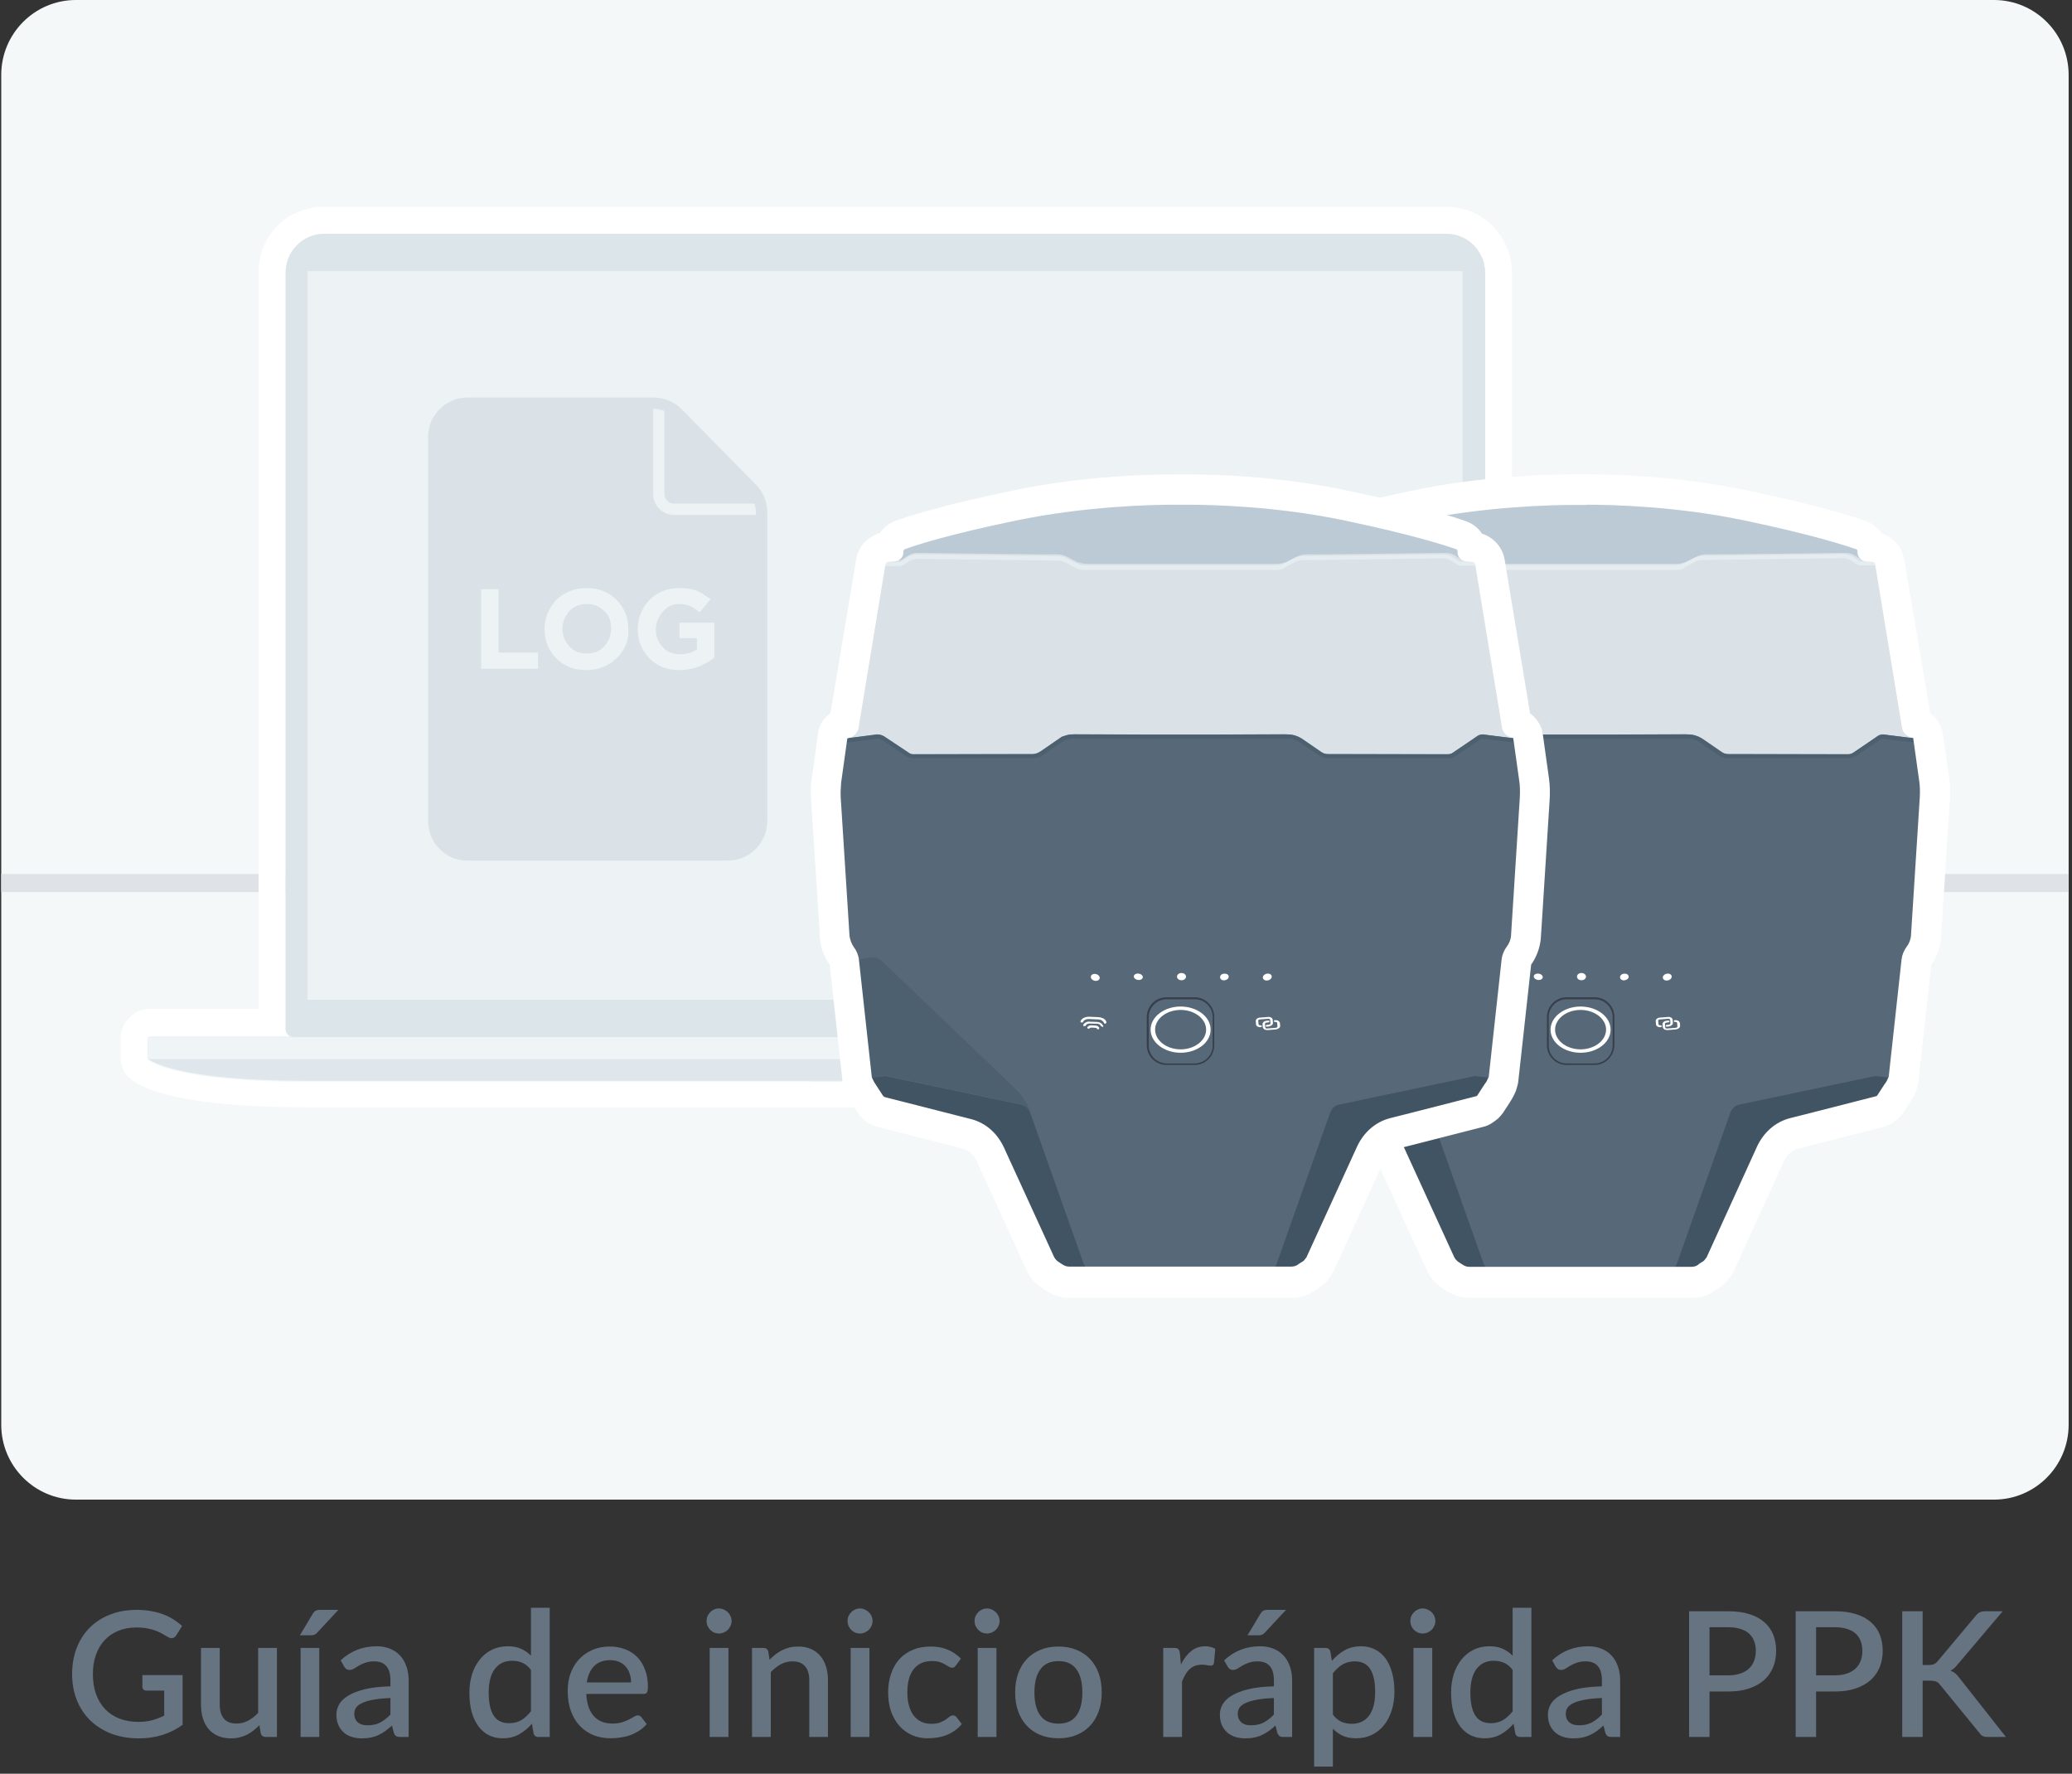 <svg width="451" height="386" viewBox="0 0 451 386" fill="none" xmlns="http://www.w3.org/2000/svg">
<rect x="0" y="0" width="451" height="386" fill="#333333" stroke="none"/>
<g clip-path="url(#clip0_753_97)">
<path d="M434.022 326.345H16.516C7.55 326.345 0.269 319.042 0.269 310.051V16.294C0.269 7.303 7.55 0 16.516 0H434.022C442.987 0 450.269 7.303 450.269 16.294V310.051C450.269 319.042 442.987 326.345 434.022 326.345Z" fill="#F4F8F9"/>
<path d="M450.269 190.193H0.269V194.118H450.269V190.193Z" fill="#DFE3E8"/>
<path d="M221.015 232.204H174.146C174.146 232.204 173.851 235.655 178.42 235.655C182.989 235.655 197.58 235.655 197.58 235.655C197.58 235.655 212.221 235.655 216.741 235.655C221.31 235.655 221.015 232.204 221.015 232.204Z" fill="#EFF4F6"/>
<path d="M314.803 50.916C315.097 50.916 315.343 50.916 315.638 50.966H315.687C316.227 51.015 316.768 51.114 317.259 51.311H317.308C317.8 51.459 318.291 51.656 318.782 51.952C318.782 51.952 318.831 51.952 318.831 52.001C319.273 52.248 319.716 52.543 320.109 52.889L320.158 52.938C320.551 53.283 320.895 53.628 321.239 54.023C321.239 54.072 321.288 54.072 321.288 54.121C321.435 54.318 321.582 54.516 321.73 54.713C321.73 54.713 321.73 54.762 321.779 54.762C321.877 54.91 322.025 55.107 322.123 55.304C322.172 55.354 322.172 55.403 322.221 55.452C322.221 55.452 322.221 55.452 322.221 55.502C322.27 55.551 322.27 55.6 322.319 55.65C322.369 55.748 322.418 55.847 322.467 55.945C322.516 55.995 322.516 56.044 322.565 56.142C322.565 56.192 322.614 56.241 322.614 56.29C322.663 56.34 322.663 56.389 322.712 56.488C322.762 56.586 322.762 56.636 322.811 56.734C322.811 56.783 322.86 56.882 322.86 56.931C322.86 56.981 322.909 57.03 322.909 57.079C322.909 57.129 322.958 57.227 322.958 57.276C322.958 57.326 323.007 57.424 323.007 57.474C323.007 57.572 323.056 57.622 323.056 57.72C323.056 57.77 323.056 57.819 323.105 57.868C323.155 58.115 323.204 58.361 323.204 58.608C323.204 58.657 323.204 58.657 323.204 58.706C323.253 58.953 323.253 59.249 323.253 59.544V220.716V224.118C323.253 224.611 323.056 225.006 322.762 225.302C322.467 225.597 322.025 225.795 321.582 225.795H352.632C352.828 225.795 352.976 225.893 353.074 226.041C353.172 226.14 353.221 226.288 353.221 226.435V230.577C353.221 230.577 353.221 230.577 353.123 230.626C352.386 231.218 346.343 235.458 318.291 235.458H318.242H195.076H194.977H190.31H190.212H67.095H66.996C38.895 235.458 32.852 231.218 32.164 230.626H32.262C32.213 230.577 32.164 230.577 32.164 230.577V226.435C32.164 226.09 32.459 225.844 32.754 225.844H63.852C63.361 225.844 62.968 225.647 62.673 225.351C62.378 225.055 62.182 224.611 62.182 224.118V220.716V59.397C62.182 59.347 62.182 59.298 62.182 59.249C62.182 59.051 62.182 58.904 62.231 58.706C62.231 58.608 62.231 58.509 62.28 58.41C62.28 58.213 62.329 58.016 62.378 57.819C62.378 57.72 62.427 57.572 62.427 57.474C62.427 57.424 62.427 57.375 62.477 57.375C62.477 57.326 62.526 57.227 62.526 57.178C62.526 57.129 62.526 57.129 62.575 57.079C62.624 56.981 62.624 56.833 62.673 56.734C62.673 56.685 62.673 56.685 62.722 56.636C62.771 56.537 62.771 56.488 62.821 56.389C62.821 56.34 62.87 56.34 62.87 56.29C62.919 56.192 62.968 56.044 63.017 55.945C63.017 55.896 63.066 55.896 63.066 55.847C63.115 55.748 63.164 55.699 63.164 55.6C63.214 55.452 63.312 55.354 63.361 55.255C63.459 55.107 63.557 54.91 63.656 54.762C63.705 54.663 63.754 54.614 63.852 54.516C63.95 54.417 64.049 54.269 64.098 54.17C64.147 54.121 64.196 54.023 64.294 53.973C64.442 53.825 64.589 53.628 64.737 53.48C64.786 53.431 64.786 53.431 64.835 53.382C64.982 53.234 65.129 53.086 65.326 52.938C65.375 52.889 65.424 52.839 65.473 52.79C65.621 52.691 65.768 52.543 65.916 52.445C65.965 52.395 66.014 52.395 66.063 52.346C66.26 52.198 66.456 52.1 66.702 51.952C66.702 51.952 66.751 51.952 66.751 51.902C66.947 51.804 67.144 51.705 67.34 51.607C67.389 51.607 67.439 51.557 67.488 51.557C67.733 51.459 67.93 51.36 68.175 51.311C68.175 51.311 68.175 51.311 68.225 51.311C68.47 51.212 68.716 51.163 69.011 51.114C69.06 51.114 69.06 51.114 69.109 51.114C69.355 51.064 69.6 51.015 69.797 51.015C69.846 51.015 69.895 51.015 69.895 51.015C70.141 50.966 70.435 50.966 70.73 50.966H314.803V50.916ZM314.803 45H70.583C70.141 45 69.698 45 69.207 45.049C69.158 45.049 69.109 45.049 69.011 45.049C68.618 45.099 68.225 45.148 67.832 45.246C67.782 45.246 67.733 45.246 67.635 45.296C67.193 45.394 66.751 45.493 66.309 45.641H66.26H66.21C65.866 45.739 65.522 45.888 65.129 46.035C65.031 46.085 64.982 46.085 64.884 46.134C64.54 46.282 64.245 46.43 63.901 46.578C63.852 46.627 63.803 46.627 63.754 46.676C63.754 46.676 63.754 46.676 63.705 46.676C63.361 46.873 62.968 47.071 62.624 47.317C62.526 47.367 62.477 47.416 62.378 47.465C62.084 47.662 61.838 47.86 61.592 48.057C61.494 48.106 61.396 48.205 61.347 48.254C61.052 48.501 60.806 48.747 60.56 48.994C60.511 49.043 60.462 49.092 60.413 49.142C60.167 49.388 59.922 49.635 59.676 49.93C59.578 50.029 59.48 50.177 59.381 50.275C59.234 50.473 59.087 50.67 58.939 50.867L58.89 50.916C58.792 51.064 58.694 51.163 58.645 51.311C58.448 51.557 58.301 51.853 58.153 52.149C58.006 52.395 57.908 52.593 57.809 52.741C57.711 52.889 57.662 52.987 57.613 53.135C57.613 53.135 57.613 53.135 57.613 53.184C57.564 53.234 57.564 53.332 57.514 53.382C57.465 53.529 57.416 53.677 57.318 53.825C57.269 53.875 57.269 53.973 57.22 54.023V54.072C57.171 54.121 57.171 54.22 57.121 54.269V54.318C57.121 54.368 57.072 54.417 57.072 54.516C57.072 54.565 57.023 54.663 57.023 54.713C56.974 54.861 56.925 55.008 56.876 55.107C56.827 55.206 56.827 55.304 56.778 55.403C56.728 55.502 56.728 55.65 56.679 55.748C56.679 55.847 56.63 55.896 56.63 55.995C56.581 56.192 56.532 56.34 56.532 56.488C56.483 56.833 56.434 57.178 56.385 57.474C56.385 57.622 56.335 57.77 56.335 57.967C56.335 58.263 56.286 58.509 56.286 58.756C56.286 58.854 56.286 59.002 56.286 59.15V219.533H32.754C29.167 219.533 26.269 222.442 26.269 226.041V230.182C26.269 231.908 27.006 233.634 28.381 234.768C31.132 237.085 39.828 240.98 66.996 240.98H67.095H190.261H190.359H195.027H195.125H318.242H318.34C344.427 240.98 353.467 237.381 356.611 235.064C356.759 234.965 356.857 234.866 357.004 234.768C357.152 234.62 357.299 234.521 357.446 234.373C358.576 233.239 359.166 231.76 359.166 230.182V226.041C359.166 224.513 358.626 223.034 357.643 221.85C356.415 220.371 354.597 219.484 352.632 219.484H329.099V59.397C329.099 58.953 329.099 58.509 329.05 58.016V57.917C329.001 57.474 328.952 57.03 328.854 56.636C328.854 56.586 328.804 56.488 328.804 56.438V56.389C328.755 56.241 328.755 56.142 328.706 55.995C328.706 55.945 328.657 55.896 328.657 55.797V55.748C328.657 55.699 328.657 55.65 328.608 55.6C328.559 55.452 328.51 55.354 328.51 55.206C328.51 55.156 328.46 55.107 328.46 55.008C328.411 54.861 328.362 54.762 328.313 54.614C328.264 54.466 328.215 54.368 328.166 54.22C328.117 54.121 328.067 53.973 328.018 53.875C327.969 53.825 327.969 53.727 327.92 53.677C327.871 53.579 327.822 53.431 327.773 53.332C327.773 53.332 327.773 53.332 327.773 53.283C327.724 53.135 327.625 52.987 327.527 52.839C327.478 52.741 327.429 52.593 327.331 52.494L327.281 52.445C327.232 52.395 327.232 52.297 327.183 52.248C327.036 51.952 326.839 51.656 326.643 51.36C326.594 51.311 326.594 51.261 326.544 51.212C326.348 50.916 326.102 50.621 325.857 50.275C325.808 50.226 325.808 50.177 325.758 50.127C325.218 49.437 324.579 48.846 323.941 48.303L323.842 48.205C323.155 47.662 322.418 47.169 321.681 46.726L321.582 46.676C320.796 46.233 319.961 45.888 319.126 45.641H319.077C319.077 45.641 319.077 45.641 319.028 45.641C318.143 45.394 317.259 45.197 316.326 45.099C316.326 45.099 316.326 45.099 316.277 45.099H316.178C315.687 45.049 315.245 45 314.803 45Z" fill="white"/>
<path d="M352.632 225.647H321.533C322.467 225.647 323.253 224.907 323.253 223.921V220.519V59.347C323.253 58.657 323.155 57.967 323.007 57.326C323.007 57.277 322.958 57.178 322.958 57.129C322.909 56.931 322.86 56.784 322.811 56.586C322.762 56.488 322.762 56.438 322.712 56.34C322.663 56.143 322.565 55.995 322.467 55.797C322.418 55.699 322.368 55.6 322.319 55.502C322.27 55.403 322.221 55.304 322.123 55.157C320.698 52.593 317.947 50.867 314.803 50.867H70.583C67.193 50.867 64.294 52.889 62.968 55.748C62.87 55.945 62.821 56.093 62.722 56.291C62.673 56.389 62.673 56.438 62.624 56.537C62.575 56.734 62.526 56.882 62.477 57.079C62.477 57.129 62.427 57.227 62.427 57.277C62.28 57.917 62.182 58.608 62.182 59.298V220.47V223.872C62.182 224.808 62.919 225.597 63.901 225.597H32.754C32.41 225.597 32.164 225.893 32.164 226.189V230.33C32.164 230.33 32.213 230.38 32.262 230.38H32.164C32.901 230.971 38.944 235.211 66.996 235.211H67.095H190.261H190.359H195.027H195.125H318.242H318.34C346.442 235.211 352.484 230.971 353.172 230.38C353.221 230.33 353.271 230.33 353.271 230.33V226.189C353.221 225.893 352.976 225.647 352.632 225.647Z" fill="#DFE7EC"/>
<path opacity="0.57" d="M314.802 50.916H70.583C65.915 50.916 62.182 54.712 62.182 59.347V220.519V223.921C62.182 224.858 62.919 225.647 63.901 225.647H321.532C322.466 225.647 323.252 224.858 323.252 223.921V220.519V59.347C323.203 54.712 319.42 50.916 314.802 50.916Z" fill="#DAE2E8"/>
<path d="M353.172 230.478C353.221 230.429 353.271 230.429 353.271 230.429V226.288C353.271 225.942 352.976 225.696 352.681 225.696H195.076H190.31H32.754C32.41 225.696 32.164 225.992 32.164 226.288V230.429C32.164 230.429 32.213 230.478 32.262 230.478H353.172Z" fill="#EFF4F6"/>
<path d="M66.947 217.561H318.34V59.002H66.947V217.561Z" fill="#EDF2F5"/>
<path d="M142.262 87.746H101.682C97.653 87.746 94.361 91.049 94.361 95.092V178.759C94.361 182.802 97.653 186.106 101.682 186.106H158.426C162.454 186.106 165.746 182.802 165.746 178.759V111.461C165.746 109.538 165.009 107.664 163.633 106.284L147.47 89.866C146.094 88.535 144.227 87.746 142.262 87.746Z" fill="#DAE2E8"/>
<path d="M143.49 87.056V107.516C143.49 109.341 144.964 110.82 146.782 110.82H166.384L143.49 87.056Z" fill="#DAE2E8"/>
<path d="M164.124 112.052H146.733C144.227 112.052 142.164 110.031 142.164 107.467V88.288C142.164 87.598 142.704 87.056 143.392 87.056C144.08 87.056 144.62 87.598 144.62 88.288V107.516C144.62 108.65 145.554 109.587 146.684 109.587H164.075C164.763 109.587 165.304 110.129 165.304 110.82C165.304 111.51 164.861 112.052 164.124 112.052Z" fill="#EDF2F5"/>
<path d="M158.426 187.289H101.731C97.014 187.289 93.182 183.443 93.182 178.71V95.093C93.182 90.359 97.014 86.514 101.731 86.514H142.311C144.571 86.514 146.831 87.451 148.403 89.078L164.567 105.495C166.139 107.122 167.023 109.242 167.023 111.51V178.71C166.974 183.443 163.142 187.289 158.426 187.289ZM101.731 88.979C98.39 88.979 95.688 91.691 95.688 95.043V178.71C95.688 182.063 98.39 184.774 101.731 184.774H158.475C161.815 184.774 164.518 182.063 164.518 178.71V111.461C164.518 109.834 163.879 108.305 162.798 107.221L146.635 90.803C145.505 89.62 143.933 88.979 142.311 88.979H101.731Z" fill="#DAE2E8"/>
<path d="M104.728 145.529V128.224H108.511V142.029H117.108V145.529H104.728Z" fill="#EDF2F5"/>
<path d="M134.205 143.261C132.387 144.937 130.275 145.825 127.573 145.825C124.871 145.825 122.709 144.937 121.088 143.261C119.417 141.585 118.533 139.465 118.533 136.901C118.533 134.485 119.417 132.365 121.088 130.541C122.905 128.865 125.018 127.977 127.72 127.977C130.275 127.977 132.584 128.865 134.205 130.541C135.875 132.217 136.76 134.337 136.76 136.901C136.956 139.317 136.023 141.437 134.205 143.261ZM123.937 140.697C125.018 141.782 126.197 142.226 127.72 142.226C129.243 142.226 130.422 141.782 131.503 140.697C132.387 139.613 133.026 138.429 133.026 136.753C133.026 135.225 132.584 133.894 131.503 132.957C130.422 131.872 129.243 131.428 127.72 131.428C126.197 131.428 125.018 131.872 123.937 132.957C123.053 134.041 122.414 135.225 122.414 136.901C122.414 138.429 123.053 139.613 123.937 140.697Z" fill="#EDF2F5"/>
<path d="M147.863 145.825C145.161 145.825 142.999 144.937 141.378 143.261C139.707 141.585 138.823 139.465 138.823 136.901C138.823 134.485 139.707 132.365 141.378 130.541C143.048 128.865 145.308 127.977 147.863 127.977C149.386 127.977 150.565 128.125 151.646 128.569C152.727 129.013 153.611 129.653 154.692 130.393L152.284 133.253C151.548 132.661 150.909 132.168 150.172 131.872C149.435 131.576 148.649 131.428 147.765 131.428C146.389 131.428 145.21 132.02 144.276 133.105C143.392 134.189 142.753 135.373 142.753 136.901C142.753 138.429 143.196 139.761 144.276 140.845C145.161 141.93 146.536 142.374 148.059 142.374C149.435 142.374 150.614 142.078 151.695 141.289V138.873H147.912V135.521H155.478V143.113C153.12 144.937 150.565 145.825 147.863 145.825Z" fill="#EDF2F5"/>
<path d="M276.138 231.267C276.187 231.366 276.237 231.464 276.237 231.612C276.286 231.464 276.237 231.316 276.138 231.267Z" fill="#DAE2E8"/>
<path d="M378.62 240.339C377.785 240.487 377.048 241.128 376.753 241.917L376.901 241.473C376.999 241.128 377.195 240.783 377.343 240.438L377.392 240.388C377.687 239.747 378.08 239.205 378.522 238.613L378.669 238.367C379.111 237.726 379.701 237.184 380.241 236.641L408.982 209.179C409.031 209.13 409.08 209.13 409.129 209.081C409.866 208.44 410.898 208.193 411.831 208.391L414.288 208.884L411.487 234.423L408.196 234.077L378.62 240.339Z" fill="#4D606F"/>
<path d="M418.17 170.033L416.843 160.566L410.162 159.679C409.72 159.63 409.179 159.728 408.786 160.024L403.628 163.574C403.235 163.87 402.743 164.018 402.252 164.018H401.171L379.211 163.968H376.165C375.379 163.968 374.396 163.475 373.757 162.933L369.68 160.123L369.434 160.073C369.041 159.975 368.697 159.827 368.304 159.728C367.862 159.679 367.42 159.63 366.928 159.63L343.936 159.728L321.091 159.63C320.649 159.63 320.207 159.679 319.716 159.728C319.323 159.778 318.93 159.876 318.586 160.073L318.34 160.123L314.262 162.933C313.624 163.377 312.69 163.968 311.855 163.968H308.907L286.947 164.018H285.866C285.375 164.018 284.883 163.87 284.49 163.574L279.332 160.024C278.939 159.728 278.447 159.63 277.956 159.679L271.275 160.566L269.948 170.033C269.801 171.117 269.702 172.251 269.85 173.385L271.766 203.51C271.815 204.397 272.208 205.432 272.748 206.123C273.338 206.911 273.731 207.848 273.829 208.785C273.829 208.785 273.829 208.785 273.829 208.834L276.63 234.373L276.875 234.866C277.023 235.359 277.367 235.754 277.661 236.247L279.135 238.515C279.283 238.761 279.577 238.958 279.872 239.008L298.443 243.741C301.587 244.53 304.043 246.748 305.419 249.707L316.326 273.52C316.571 274.013 316.964 274.506 317.407 274.753L318.389 275.393C318.88 275.739 319.47 275.886 320.059 275.886H322.369H323.842H344.575H364.374H365.897H368.206C368.795 275.886 369.336 275.739 369.876 275.393L370.859 274.753C371.301 274.457 371.694 274.013 371.94 273.52L382.846 249.707C384.222 246.748 386.629 244.53 389.822 243.741L408.393 239.008C408.688 238.958 408.983 238.712 409.13 238.515L410.604 236.247C410.899 235.803 411.193 235.359 411.39 234.866L411.636 234.373L414.436 208.834C414.436 208.834 414.436 208.834 414.436 208.785C414.534 207.799 414.927 206.862 415.517 206.123C416.008 205.432 416.401 204.348 416.499 203.51L418.415 173.385C418.366 172.35 418.366 171.167 418.17 170.033Z" fill="#576978"/>
<path d="M416.843 160.419C416.843 160.32 416.745 160.271 416.598 160.172L415.812 159.926C415.075 159.679 414.583 159.087 414.387 158.249L408.54 122.702C408.442 122.209 408.049 121.814 407.46 121.716C407.411 121.716 407.361 121.716 407.214 121.716H407.165L405.986 121.617C405.2 121.568 404.561 120.877 404.561 120.089V119.842C404.561 119.448 404.315 119.152 403.972 119.004C402.006 118.264 394.784 115.849 379.456 112.693C362.9 109.242 346.933 109.291 343.936 109.341C343.641 109.341 343.199 109.341 342.708 109.341C337.697 109.341 323.351 109.636 308.514 112.742C293.186 115.947 285.964 118.363 283.999 119.053C283.655 119.152 283.409 119.497 283.409 119.891V120.138C283.409 120.927 282.771 121.617 281.985 121.666L280.806 121.765H280.756C280.707 121.765 280.658 121.765 280.511 121.765C279.921 121.814 279.479 122.209 279.43 122.751L273.534 158.299C273.436 159.087 272.896 159.728 272.11 159.975L271.324 160.221C271.225 160.271 271.078 160.32 271.078 160.468V160.714L277.76 159.827C278.251 159.778 278.742 159.876 279.135 160.172L284.294 163.722C284.687 164.018 285.178 164.166 285.669 164.166H286.75L308.711 164.116H311.757C312.543 164.116 313.525 163.623 314.164 163.081L318.242 160.271L318.487 160.221C318.88 160.123 319.273 159.975 319.617 159.876C320.059 159.827 320.502 159.778 320.993 159.778L343.347 159.876H343.789H344.427L366.781 159.778C367.223 159.778 367.665 159.827 368.157 159.876C368.55 159.926 368.943 160.024 369.287 160.221L369.532 160.271L373.61 163.081C374.249 163.525 375.182 164.116 376.017 164.116H379.063L401.024 164.166H402.105C402.596 164.166 403.087 164.018 403.48 163.722L408.639 160.172C409.032 159.876 409.523 159.778 410.014 159.827L416.696 160.714L416.843 160.419Z" fill="#DAE2E8"/>
<path d="M406.133 121.716C405.347 121.666 404.708 120.976 404.708 120.187V119.941C404.708 119.546 404.463 119.25 404.119 119.103C402.154 118.363 394.932 115.947 379.604 112.792C363.047 109.341 347.08 109.39 344.083 109.439C343.789 109.439 343.347 109.439 342.855 109.439C337.844 109.439 323.498 109.735 308.662 112.841C293.333 116.046 286.111 118.462 284.146 119.152C283.802 119.25 283.557 119.596 283.557 119.99V120.237C283.557 121.025 282.918 121.716 282.132 121.765L280.658 121.864C280.707 121.864 280.756 121.864 280.904 121.864L282.329 121.962C282.918 122.061 283.508 121.814 283.999 121.371C285.522 120.384 285.915 120.335 287.045 120.335L291.565 120.384L312.395 120.631H317.013C317.849 120.631 318.684 120.779 319.421 121.223L321.632 122.357L321.877 122.406C322.467 122.554 323.007 122.702 323.597 122.702H344.771H364.914C365.504 122.702 366.044 122.603 366.634 122.406L366.879 122.357L369.09 121.223C369.827 120.828 370.613 120.631 371.497 120.631H376.115L396.946 120.384L401.466 120.335C402.596 120.335 402.989 120.384 404.512 121.371C404.954 121.765 405.593 122.061 406.182 121.962L407.607 121.864C407.656 121.864 407.705 121.864 407.853 121.864L406.133 121.716Z" fill="#BCCAD5"/>
<path opacity="0.8" d="M322.908 274.95L311.264 242.065C311.264 242.015 311.264 242.015 311.215 241.966C310.871 241.177 310.184 240.536 309.299 240.388L279.773 234.176L276.481 234.521L276.727 235.014C276.874 235.507 277.218 235.902 277.513 236.395L278.987 238.663C279.134 238.909 279.429 239.106 279.724 239.156L298.294 243.889C301.439 244.678 303.895 246.896 305.271 249.854L316.177 273.668C316.423 274.161 316.816 274.654 317.258 274.9L318.241 275.541C318.732 275.886 319.322 276.034 319.911 276.034H322.22H323.694L323.596 275.886C323.252 275.689 323.104 275.344 322.908 274.95Z" fill="#3C4F5E"/>
<path d="M365.011 274.95L376.655 242.065C376.655 242.015 376.655 242.015 376.704 241.966C377.048 241.177 377.736 240.536 378.571 240.388L408.097 234.176L411.389 234.521L411.143 235.014C410.996 235.507 410.652 235.902 410.357 236.395L408.883 238.663C408.736 238.909 408.441 239.106 408.146 239.156L389.576 243.889C386.431 244.678 383.975 246.896 382.599 249.854L371.693 273.668C371.447 274.161 371.054 274.654 370.612 274.9L369.629 275.541C369.138 275.886 368.549 276.034 367.959 276.034H365.65H364.127L364.225 275.886C364.717 275.689 364.864 275.344 365.011 274.95Z" fill="#415463"/>
<path d="M344.231 213.321C344.773 213.321 345.213 212.968 345.213 212.532C345.213 212.096 344.773 211.743 344.231 211.743C343.688 211.743 343.248 212.096 343.248 212.532C343.248 212.968 343.688 213.321 344.231 213.321Z" fill="white"/>
<path d="M326.41 212.935C326.506 212.539 326.157 212.112 325.63 211.983C325.103 211.854 324.598 212.071 324.502 212.468C324.405 212.865 324.755 213.291 325.282 213.42C325.809 213.549 326.313 213.332 326.41 212.935Z" fill="white"/>
<path d="M335.801 212.713C335.857 212.336 335.468 211.965 334.931 211.884C334.394 211.804 333.914 212.044 333.858 212.421C333.801 212.798 334.191 213.169 334.727 213.25C335.264 213.33 335.745 213.09 335.801 212.713Z" fill="white"/>
<path d="M363.075 213.344C363.603 213.215 363.952 212.788 363.855 212.392C363.759 211.995 363.253 211.778 362.726 211.907C362.199 212.036 361.85 212.462 361.946 212.859C362.043 213.256 362.548 213.473 363.075 213.344Z" fill="white"/>
<path d="M353.467 211.891C353.958 211.842 354.45 212.039 354.499 212.483C354.548 212.926 354.155 213.222 353.664 213.321C353.172 213.42 352.681 213.173 352.632 212.729C352.583 212.286 352.976 211.94 353.467 211.891Z" fill="white"/>
<path d="M344.034 219.04C347.621 219.04 350.569 221.259 350.569 224.069C350.569 226.879 347.621 229.098 344.034 229.098C340.448 229.098 337.5 226.879 337.5 224.069C337.5 221.308 340.448 219.04 344.034 219.04ZM344.034 228.358C347.08 228.358 349.586 226.435 349.586 224.069C349.586 221.702 347.08 219.78 344.034 219.78C340.988 219.78 338.483 221.702 338.483 224.069C338.483 226.435 340.988 228.358 344.034 228.358Z" fill="white"/>
<path d="M327.624 222.787C327.526 222.787 327.477 222.738 327.379 222.688L327.28 222.442C327.035 222.097 326.642 221.85 326.15 221.85L324.038 221.752C323.596 221.752 323.154 221.9 322.908 222.195L322.761 222.442C322.711 222.541 322.515 222.541 322.368 222.491C322.22 222.442 322.22 222.343 322.269 222.195L322.417 221.949C322.761 221.505 323.399 221.259 324.087 221.259L326.2 221.357C326.887 221.407 327.526 221.702 327.772 222.146L327.87 222.393C327.919 222.491 327.87 222.639 327.772 222.688C327.673 222.738 327.673 222.787 327.624 222.787Z" fill="white"/>
<path d="M326.986 223.428C326.887 223.428 326.838 223.379 326.74 223.329L326.642 223.181C326.494 222.935 326.2 222.787 325.856 222.787L324.284 222.738C323.94 222.738 323.596 222.836 323.448 223.083L323.35 223.231C323.301 223.329 323.105 223.329 322.957 223.28C322.81 223.231 322.81 223.132 322.859 222.984L322.957 222.836C323.252 222.491 323.743 222.245 324.284 222.343L325.856 222.393C326.445 222.442 326.887 222.688 327.084 223.083L327.182 223.231C327.231 223.329 327.182 223.477 327.084 223.527C327.084 223.428 326.986 223.428 326.986 223.428Z" fill="white"/>
<path d="M326.102 224.02C326.004 224.02 325.955 223.97 325.857 223.921L325.808 223.822C325.758 223.724 325.66 223.674 325.464 223.674L324.628 223.625C324.481 223.625 324.334 223.674 324.285 223.724L324.235 223.773C324.186 223.872 323.99 223.872 323.842 223.822C323.695 223.773 323.695 223.674 323.744 223.527L323.793 223.477C323.941 223.231 324.285 223.132 324.628 223.132L325.464 223.181C325.808 223.181 326.102 223.329 326.25 223.576L326.299 223.674C326.348 223.773 326.299 223.921 326.201 223.97C326.151 224.02 326.102 224.02 326.102 224.02Z" fill="white"/>
<path d="M362.948 224.168C362.702 224.168 362.506 224.118 362.26 224.02C362.113 223.921 361.965 223.724 361.916 223.576L361.867 222.935C361.818 222.541 362.211 222.195 362.702 222.146L363.095 222.097C363.194 222.097 363.39 222.146 363.39 222.245C363.39 222.343 363.292 222.491 363.144 222.491L362.751 222.541C362.506 222.541 362.358 222.689 362.408 222.886L362.457 223.527C362.457 223.576 362.506 223.675 362.555 223.773C362.604 223.822 362.702 223.822 362.85 223.822L364.717 223.675C364.815 223.675 364.864 223.625 365.011 223.576C365.11 223.527 365.11 223.477 365.11 223.329L365.06 222.689C365.06 222.639 365.011 222.541 364.962 222.442C364.913 222.393 364.815 222.393 364.667 222.393H364.618C364.471 222.393 364.324 222.343 364.324 222.245C364.324 222.146 364.422 221.998 364.569 221.998H364.618C364.913 221.998 365.11 222.048 365.306 222.146C365.453 222.245 365.601 222.442 365.65 222.59L365.699 223.231C365.699 223.379 365.65 223.625 365.453 223.724C365.306 223.872 365.06 223.97 364.815 224.02L362.948 224.168Z" fill="white"/>
<path d="M361.426 223.527C360.935 223.576 360.443 223.28 360.443 222.886L360.394 222.245C360.345 221.85 360.738 221.505 361.229 221.456L363.096 221.308C363.588 221.259 364.079 221.554 364.079 221.949L364.128 222.59C364.128 222.738 364.079 222.984 363.882 223.083C363.735 223.231 363.489 223.329 363.244 223.379L362.851 223.428C362.703 223.428 362.556 223.379 362.556 223.28C362.556 223.182 362.654 223.034 362.802 223.034L363.195 222.984C363.293 222.984 363.342 222.935 363.489 222.886C363.588 222.836 363.588 222.787 363.588 222.639L363.539 221.998C363.539 221.85 363.391 221.702 363.145 221.702L361.279 221.85C361.033 221.85 360.886 221.998 360.935 222.195L360.984 222.836C360.984 222.984 361.131 223.132 361.377 223.132H361.426C361.573 223.132 361.721 223.182 361.721 223.28C361.721 223.379 361.622 223.527 361.475 223.527H361.426Z" fill="white"/>
<path opacity="0.43" d="M347.128 231.76H340.987C338.678 231.76 336.713 229.887 336.713 227.471V221.308C336.713 218.991 338.58 217.019 340.987 217.019H347.128C349.438 217.019 351.403 218.892 351.403 221.308V227.471C351.354 229.837 349.438 231.76 347.128 231.76ZM340.987 217.462C338.875 217.462 337.106 219.188 337.106 221.357V227.52C337.106 229.64 338.826 231.415 340.987 231.415H347.128C349.241 231.415 351.01 229.64 351.01 227.52V221.357C351.01 219.237 349.29 217.462 347.128 217.462H340.987Z" fill="#100B0E"/>
<path d="M309.348 240.339C310.184 240.487 310.921 241.128 311.264 241.917L311.117 241.473C311.019 241.128 310.822 240.783 310.675 240.438L310.626 240.388C310.331 239.747 309.938 239.205 309.496 238.613L309.348 238.367C308.857 237.726 308.317 237.184 307.776 236.641L279.036 209.179C278.987 209.13 278.938 209.13 278.889 209.081C278.152 208.44 277.12 208.193 276.186 208.391L273.73 208.884L276.53 234.423L279.822 234.077L309.348 240.339Z" fill="#4D606F"/>
<path d="M365.012 124.033H323.105C322.418 124.033 321.681 123.885 321.14 123.54L318.979 122.406C318.536 122.159 317.947 122.011 317.456 122.011L286.898 121.617C286.259 121.617 285.571 121.765 285.031 122.11L283.852 122.8C283.458 123.047 283.016 123.145 282.476 123.145H279.332C279.086 123.145 278.89 122.899 278.89 122.702C278.89 122.455 279.135 122.258 279.332 122.258H282.525C282.82 122.258 283.115 122.209 283.36 122.011L284.49 121.272C285.178 120.828 285.964 120.582 286.75 120.582H286.799L317.357 120.976C318.045 120.976 318.733 121.124 319.273 121.469L321.435 122.603C321.926 122.85 322.467 122.998 323.007 122.998H364.914C365.504 122.998 365.995 122.899 366.486 122.603L368.648 121.469C369.287 121.124 369.974 120.976 370.564 120.976L401.122 120.582C401.957 120.582 402.792 120.828 403.431 121.272L404.561 122.011C404.807 122.159 405.052 122.258 405.347 122.159H408.639C408.884 122.159 409.081 122.406 409.081 122.603C409.081 122.8 408.835 123.047 408.639 123.047H405.347C404.905 123.096 404.463 122.948 404.021 122.702L402.891 121.962C402.301 121.617 401.712 121.469 401.024 121.469L370.466 121.864C369.974 121.864 369.385 121.962 368.943 122.258L366.781 123.392C366.388 123.836 365.749 124.033 365.012 124.033Z" fill="#E6EDF0"/>
<path d="M402.349 165.004H376.164C375.427 165.004 374.69 164.757 374.051 164.363L369.827 161.454C369.139 161.01 368.401 160.764 367.566 160.764H320.501C319.715 160.764 318.928 161.01 318.241 161.454L314.016 164.363C313.377 164.757 312.641 165.004 311.904 165.004H285.816C285.373 165.004 284.932 164.905 284.49 164.609L279.085 161.01C278.79 160.862 278.495 160.764 278.25 160.764L271.077 161.651L270.979 160.764L278.202 159.876C278.693 159.827 279.233 159.975 279.676 160.271L285.079 163.87C285.324 164.018 285.57 164.116 285.865 164.116H312.051C312.641 164.116 313.181 163.968 313.624 163.623L317.848 160.714C318.683 160.123 319.616 159.876 320.648 159.876H367.714C368.746 159.876 369.629 160.172 370.514 160.714L374.74 163.623C375.182 163.968 375.771 164.116 376.311 164.116H402.497C402.791 164.116 403.087 164.067 403.284 163.87L408.688 160.271C409.081 159.975 409.571 159.876 410.112 159.876L417.137 160.714L417.039 161.602L410.013 160.813C409.719 160.813 409.424 160.862 409.178 161.06L403.775 164.659C403.235 164.856 402.791 165.004 402.349 165.004Z" fill="#4D606F"/>
<path d="M345.458 109.39C350.518 109.39 364.815 109.686 379.652 112.792C394.98 115.996 402.202 118.412 404.167 119.103C404.511 119.201 404.757 119.546 404.757 119.941V120.187C404.757 120.976 405.395 121.666 406.181 121.716L407.311 121.814C407.36 121.814 407.41 121.814 407.459 121.814C407.459 121.814 407.459 121.814 407.508 121.814H407.606H407.557C408.146 121.864 408.54 122.258 408.589 122.702L414.435 158.249C414.533 159.038 415.074 159.679 415.86 159.926L416.646 160.172C416.744 160.221 416.891 160.271 416.891 160.419V160.665L418.218 170.131C418.365 171.216 418.365 172.35 418.316 173.484L416.4 203.608C416.351 204.496 415.958 205.531 415.418 206.221C414.828 207.01 414.435 207.947 414.337 208.884C414.337 208.884 414.337 208.884 414.337 208.933L411.536 234.472L411.291 234.965C411.291 235.014 411.242 235.014 411.242 235.063C411.094 235.507 410.799 235.902 410.505 236.296L409.031 238.564C408.982 238.613 408.933 238.663 408.933 238.712C408.883 238.761 408.834 238.811 408.785 238.86C408.687 238.909 408.49 239.008 408.392 239.008L392.966 242.952L389.821 243.741C386.677 244.53 384.221 246.748 382.845 249.706L371.939 273.668C371.889 273.766 371.84 273.964 371.693 274.062C371.447 274.407 371.202 274.752 370.809 274.95L370.17 275.344L369.826 275.64C369.335 275.985 368.745 276.133 368.156 276.133H365.847H364.324H344.525H323.645H322.171H319.862C319.272 276.133 318.732 275.985 318.192 275.64L317.209 274.999C316.767 274.703 316.374 274.259 316.128 273.766L305.222 249.953C303.846 246.995 301.439 244.776 298.245 243.987L279.675 239.254C279.38 239.205 279.085 238.958 278.938 238.761L277.464 236.493C277.169 236.05 276.874 235.606 276.678 235.113L276.432 234.62L273.632 209.081C273.632 209.081 273.632 209.081 273.632 209.031C273.533 208.045 273.14 207.109 272.551 206.369C272.06 205.679 271.667 204.594 271.568 203.756L269.652 173.632C269.603 172.498 269.652 171.413 269.751 170.279L271.077 160.813V160.566C271.077 160.468 271.175 160.419 271.323 160.32L272.109 160.073C272.846 159.827 273.337 159.235 273.533 158.397L279.38 122.85C279.429 122.357 279.871 121.962 280.461 121.864C280.51 121.864 280.559 121.864 280.608 121.864C280.608 121.864 280.608 121.864 280.657 121.864H280.706L281.885 121.765C282.671 121.716 283.31 121.025 283.31 120.237V119.99C283.31 119.596 283.556 119.3 283.9 119.152C285.865 118.412 293.087 115.996 308.415 112.841C323.252 109.784 337.548 109.439 342.609 109.439C342.609 109.439 342.609 109.439 342.658 109.439C342.707 109.439 342.707 109.439 342.707 109.439C343.198 109.439 343.591 109.439 343.935 109.439C344.23 109.439 344.623 109.439 345.114 109.439C345.311 109.39 345.409 109.39 345.458 109.39ZM345.458 103.671H345.212C344.721 103.671 344.328 103.671 344.033 103.671C343.739 103.671 343.296 103.671 342.854 103.671H342.805H342.756C337.204 103.671 322.613 104.016 307.432 107.221C292.104 110.425 284.587 112.841 282.131 113.778C280.755 114.271 279.625 115.208 278.839 116.391C276.236 117.081 274.221 119.251 273.828 121.913L268.277 155.488C266.852 156.376 265.82 157.904 265.575 159.58C265.575 159.63 265.575 159.63 265.575 159.679V159.926L264.248 169.392C264.002 170.871 263.953 172.399 264.101 173.878L266.017 204.003C266.115 205.975 266.901 208.095 268.129 209.722C268.129 209.722 268.129 209.722 268.129 209.771L270.93 235.261C270.979 235.754 271.077 236.296 271.274 236.74L271.519 237.233C271.912 238.268 272.404 239.057 272.747 239.649L274.221 241.917C275.106 243.346 276.678 244.431 278.348 244.825L296.87 249.559C298.245 249.904 299.375 250.939 300.063 252.418L310.97 276.232C311.657 277.711 312.738 279.042 314.163 279.929L315.146 280.57C316.57 281.458 318.192 282 319.862 282H322.171H323.645H344.574C344.623 282 344.623 282 344.672 282H364.373H365.896H368.205C369.924 282 371.496 281.507 372.921 280.57L373.265 280.324L373.904 279.929C374.935 279.239 375.82 278.401 376.458 277.316C376.704 276.971 376.851 276.626 377.048 276.232L387.955 252.418C388.642 250.939 389.772 249.904 391.148 249.559L394.292 248.77L409.719 244.825C410.456 244.678 411.192 244.332 411.88 243.839C412.224 243.593 412.568 243.346 412.912 243.051C413.256 242.705 413.6 242.311 413.895 241.917L415.368 239.649C415.663 239.205 416.105 238.465 416.498 237.578C416.548 237.479 416.597 237.331 416.646 237.233L416.793 236.74C416.941 236.296 417.088 235.754 417.137 235.261L419.937 209.87C419.937 209.82 419.937 209.82 419.937 209.771C421.116 208.193 421.903 206.073 422.05 204.052L423.966 173.928C424.064 172.449 424.015 170.92 423.819 169.441L422.492 159.975L422.443 159.728C422.443 159.679 422.443 159.679 422.443 159.63C422.148 157.904 421.116 156.425 419.741 155.538L414.042 121.913C413.649 119.349 411.782 117.229 409.326 116.49H409.276C408.539 115.306 407.36 114.32 405.985 113.827C403.479 112.94 396.061 110.475 380.683 107.27C365.601 104.016 351.01 103.671 345.458 103.671Z" fill="white" stroke="white" stroke-width="0.892" stroke-miterlimit="10"/>
<path d="M291.565 240.339C290.73 240.487 289.993 241.128 289.698 241.917L289.845 241.473C289.944 241.128 290.14 240.783 290.287 240.438L290.337 240.388C290.631 239.747 291.024 239.205 291.467 238.613L291.614 238.367C292.056 237.726 292.646 237.184 293.186 236.641L321.926 209.179C321.976 209.13 322.025 209.13 322.074 209.081C322.811 208.44 323.842 208.193 324.776 208.391L327.232 208.884L324.432 234.423L321.14 234.077L291.565 240.339Z" fill="#4D606F"/>
<path d="M331.113 170.033L329.787 160.566L323.105 159.679C322.663 159.63 322.123 159.728 321.73 160.024L316.571 163.574C316.178 163.87 315.687 164.018 315.196 164.018H314.115L292.154 163.968H289.108C288.322 163.968 287.34 163.475 286.701 162.933L282.623 160.123L282.378 160.073C281.985 159.975 281.641 159.827 281.248 159.728C280.806 159.679 280.363 159.63 279.872 159.63L256.88 159.728L234.035 159.63C233.593 159.63 233.151 159.679 232.659 159.728C232.266 159.778 231.873 159.876 231.529 160.073L231.284 160.123L227.206 162.933C226.567 163.377 225.634 163.968 224.799 163.968H221.753L199.792 164.018H198.711C198.22 164.018 197.729 163.87 197.336 163.574L192.177 160.024C191.784 159.728 191.293 159.63 190.801 159.679L184.12 160.566L182.793 170.033C182.646 171.117 182.548 172.251 182.695 173.385L184.611 203.51C184.66 204.397 185.053 205.432 185.594 206.123C186.183 206.911 186.576 207.848 186.675 208.785C186.675 208.785 186.675 208.785 186.675 208.834L189.475 234.373L189.721 234.866C189.868 235.359 190.212 235.754 190.507 236.247L191.981 238.515C192.128 238.761 192.423 238.958 192.718 239.008L211.288 243.741C214.432 244.53 216.889 246.748 218.265 249.707L229.171 273.52C229.417 274.013 229.81 274.506 230.252 274.753L231.235 275.393C231.726 275.739 232.315 275.886 232.905 275.886H235.214H236.688H257.42H277.219H278.742H281.051C281.641 275.886 282.181 275.739 282.722 275.393L283.704 274.753C284.146 274.457 284.539 274.013 284.785 273.52L295.692 249.707C297.067 246.748 299.474 244.53 302.668 243.741L321.239 239.008C321.533 238.958 321.828 238.712 321.975 238.515L323.449 236.247C323.744 235.803 324.039 235.359 324.235 234.866L324.481 234.373L327.281 208.834C327.281 208.834 327.281 208.834 327.281 208.785C327.38 207.799 327.773 206.862 328.362 206.123C328.853 205.432 329.247 204.348 329.345 203.51L331.261 173.385C331.31 172.35 331.31 171.167 331.113 170.033Z" fill="#576978"/>
<path d="M329.738 160.419C329.738 160.32 329.64 160.271 329.492 160.172L328.706 159.926C327.969 159.679 327.478 159.087 327.281 158.249L321.435 122.702C321.337 122.209 320.944 121.814 320.354 121.716C320.305 121.716 320.256 121.716 320.109 121.716H320.059L318.88 121.617C318.094 121.568 317.456 120.877 317.456 120.089V119.842C317.456 119.448 317.21 119.152 316.866 119.004C314.901 118.264 307.679 115.849 292.351 112.693C275.794 109.242 259.828 109.291 256.831 109.341C256.536 109.341 256.094 109.341 255.602 109.341C250.591 109.341 236.246 109.636 221.409 112.742C206.081 115.947 198.859 118.363 196.893 119.053C196.55 119.152 196.304 119.497 196.304 119.891V120.138C196.304 120.927 195.665 121.617 194.879 121.666L193.7 121.765H193.651C193.602 121.765 193.553 121.765 193.405 121.765C192.816 121.814 192.374 122.209 192.325 122.751L186.429 158.299C186.331 159.087 185.79 159.728 185.004 159.975L184.218 160.221C184.12 160.271 183.973 160.32 183.973 160.468V160.714L190.654 159.827C191.145 159.778 191.637 159.876 192.03 160.172L197.188 163.722C197.581 164.018 198.073 164.166 198.564 164.166H199.645L221.605 164.116H224.651C225.437 164.116 226.42 163.623 227.059 163.081L231.136 160.271L231.382 160.221C231.775 160.123 232.168 159.975 232.512 159.876C232.954 159.827 233.396 159.778 233.887 159.778L256.241 159.876H256.683H257.322L279.676 159.778C280.118 159.778 280.56 159.827 281.051 159.876C281.444 159.926 281.837 160.024 282.181 160.221L282.427 160.271L286.504 163.081C287.143 163.525 288.077 164.116 288.912 164.116H291.958L313.918 164.166H314.999C315.491 164.166 315.982 164.018 316.375 163.722L321.533 160.172C321.926 159.876 322.418 159.778 322.909 159.827L329.59 160.714L329.738 160.419Z" fill="#DAE2E8"/>
<path d="M319.077 121.716C318.291 121.666 317.652 120.976 317.652 120.187V119.941C317.652 119.546 317.406 119.25 317.063 119.103C315.097 118.363 307.876 115.947 292.547 112.792C275.991 109.341 260.024 109.39 257.027 109.439C256.732 109.439 256.29 109.439 255.799 109.439C250.788 109.439 236.442 109.735 221.605 112.841C206.277 116.046 199.055 118.462 197.09 119.152C196.746 119.25 196.5 119.596 196.5 119.99V120.237C196.5 121.025 195.862 121.716 195.076 121.765L193.602 121.864C193.651 121.864 193.7 121.864 193.847 121.864L195.272 121.962C195.862 122.061 196.451 121.814 196.943 121.371C198.466 120.384 198.859 120.335 199.989 120.335L204.508 120.384L225.339 120.631H229.957C230.792 120.631 231.628 120.779 232.364 121.223L234.575 122.357L234.821 122.406C235.41 122.554 235.951 122.702 236.54 122.702H257.764H277.907C278.496 122.702 279.037 122.603 279.626 122.406L279.872 122.357L282.083 121.223C282.82 120.828 283.606 120.631 284.49 120.631H289.108L309.939 120.384L314.459 120.335C315.589 120.335 315.982 120.384 317.505 121.371C317.947 121.765 318.586 122.061 319.175 121.962L320.6 121.864C320.649 121.864 320.698 121.864 320.846 121.864L319.077 121.716Z" fill="#BCCAD5"/>
<path opacity="0.8" d="M235.853 274.95L224.209 242.065C224.209 242.015 224.209 242.015 224.16 241.966C223.816 241.177 223.128 240.536 222.244 240.388L192.717 234.176L189.426 234.521L189.671 235.014C189.819 235.507 190.163 235.902 190.458 236.395L191.931 238.663C192.079 238.909 192.374 239.106 192.668 239.156L211.239 243.889C214.383 244.678 216.84 246.896 218.215 249.854L229.122 273.668C229.368 274.161 229.761 274.654 230.203 274.9L231.185 275.541C231.677 275.886 232.266 276.034 232.856 276.034H235.165H236.639L236.54 275.886C236.197 275.689 236.049 275.344 235.853 274.95Z" fill="#3C4F5E"/>
<path d="M277.907 274.95L289.55 242.065C289.55 242.015 289.55 242.015 289.6 241.966C289.943 241.177 290.631 240.536 291.466 240.388L320.993 234.176L324.284 234.521L324.039 235.014C323.891 235.507 323.548 235.902 323.253 236.395L321.779 238.663C321.632 238.909 321.337 239.106 321.042 239.156L302.471 243.889C299.327 244.678 296.871 246.896 295.495 249.854L284.638 273.668C284.392 274.161 283.999 274.654 283.557 274.9L282.574 275.541C282.083 275.886 281.493 276.034 280.904 276.034H278.595H277.072L277.17 275.886C277.661 275.689 277.809 275.344 277.907 274.95Z" fill="#415463"/>
<path d="M257.174 213.321C257.716 213.321 258.156 212.968 258.156 212.532C258.156 212.096 257.716 211.743 257.174 211.743C256.631 211.743 256.191 212.096 256.191 212.532C256.191 212.968 256.631 213.321 257.174 213.321Z" fill="white"/>
<path d="M239.352 212.931C239.449 212.534 239.099 212.108 238.572 211.979C238.045 211.85 237.54 212.067 237.443 212.464C237.347 212.861 237.696 213.287 238.223 213.416C238.75 213.545 239.256 213.328 239.352 212.931Z" fill="white"/>
<path d="M248.741 212.711C248.797 212.334 248.407 211.963 247.871 211.882C247.334 211.801 246.853 212.042 246.797 212.419C246.741 212.796 247.13 213.167 247.667 213.247C248.204 213.328 248.684 213.088 248.741 212.711Z" fill="white"/>
<path d="M276.02 213.343C276.547 213.214 276.896 212.787 276.8 212.39C276.703 211.994 276.198 211.777 275.671 211.906C275.143 212.035 274.794 212.461 274.891 212.858C274.987 213.255 275.493 213.472 276.02 213.343Z" fill="white"/>
<path d="M266.411 211.891C266.902 211.842 267.393 212.039 267.442 212.483C267.492 212.926 267.099 213.222 266.607 213.321C266.116 213.419 265.625 213.173 265.576 212.729C265.526 212.285 265.87 211.94 266.411 211.891Z" fill="white"/>
<path d="M256.977 219.04C260.563 219.04 263.511 221.259 263.511 224.069C263.511 226.879 260.563 229.098 256.977 229.098C253.391 229.098 250.443 226.83 250.443 224.069C250.443 221.308 253.391 219.04 256.977 219.04ZM256.977 228.358C260.023 228.358 262.529 226.435 262.529 224.069C262.529 221.702 260.023 219.78 256.977 219.78C253.931 219.78 251.425 221.702 251.425 224.069C251.425 226.435 253.931 228.358 256.977 228.358Z" fill="white"/>
<path d="M240.568 222.787C240.47 222.787 240.421 222.738 240.322 222.688L240.224 222.442C239.978 222.097 239.585 221.85 239.094 221.85L236.982 221.752C236.539 221.752 236.097 221.9 235.852 222.195L235.704 222.442C235.655 222.541 235.459 222.541 235.311 222.491C235.164 222.442 235.164 222.343 235.213 222.195L235.36 221.949C235.704 221.505 236.343 221.259 237.031 221.259L239.143 221.357C239.831 221.407 240.47 221.702 240.715 222.146L240.814 222.393C240.863 222.491 240.814 222.639 240.715 222.688C240.617 222.738 240.617 222.787 240.568 222.787Z" fill="white"/>
<path d="M239.929 223.428C239.831 223.428 239.782 223.379 239.684 223.329L239.585 223.181C239.438 222.935 239.143 222.787 238.799 222.787L237.227 222.738C236.883 222.738 236.539 222.836 236.392 223.083L236.294 223.231C236.245 223.329 236.048 223.329 235.901 223.28C235.753 223.231 235.753 223.132 235.803 222.984L235.901 222.836C236.196 222.491 236.687 222.245 237.227 222.343L238.799 222.393C239.389 222.442 239.831 222.688 240.028 223.083L240.126 223.231C240.175 223.329 240.126 223.477 240.028 223.527C240.028 223.428 239.929 223.428 239.929 223.428Z" fill="white"/>
<path d="M239.045 224.02C238.947 224.02 238.899 223.97 238.8 223.921L238.75 223.822C238.701 223.724 238.604 223.674 238.407 223.674L237.571 223.625C237.424 223.625 237.277 223.674 237.228 223.724L237.179 223.773C237.13 223.872 236.933 223.872 236.786 223.822C236.639 223.773 236.639 223.674 236.688 223.527L236.737 223.477C236.884 223.231 237.227 223.132 237.571 223.132L238.407 223.181C238.751 223.181 239.046 223.329 239.193 223.576L239.242 223.674C239.292 223.773 239.242 223.921 239.144 223.97C239.095 224.02 239.045 224.02 239.045 224.02Z" fill="white"/>
<path d="M275.893 224.168C275.647 224.168 275.45 224.118 275.205 224.02C275.057 223.921 274.91 223.724 274.861 223.576L274.812 222.935C274.763 222.541 275.156 222.195 275.647 222.146L276.04 222.097C276.138 222.097 276.335 222.146 276.335 222.245C276.335 222.343 276.237 222.491 276.089 222.491L275.696 222.541C275.45 222.541 275.303 222.688 275.352 222.886L275.401 223.527C275.401 223.576 275.45 223.675 275.5 223.773C275.549 223.822 275.647 223.822 275.794 223.822L277.661 223.675C277.76 223.675 277.809 223.625 277.956 223.576C278.054 223.527 278.054 223.477 278.054 223.329L278.005 222.688C278.005 222.639 277.956 222.541 277.907 222.442C277.858 222.393 277.759 222.393 277.612 222.393H277.563C277.416 222.393 277.268 222.343 277.268 222.245C277.268 222.146 277.366 221.998 277.514 221.998H277.563C277.858 221.998 278.054 222.048 278.251 222.146C278.398 222.245 278.546 222.442 278.595 222.59L278.644 223.231C278.644 223.379 278.595 223.625 278.398 223.724C278.251 223.872 278.005 223.97 277.759 224.02L275.893 224.168Z" fill="white"/>
<path d="M274.37 223.527C273.878 223.576 273.387 223.28 273.387 222.886L273.338 222.245C273.289 221.85 273.682 221.505 274.173 221.456L276.04 221.308C276.531 221.259 277.023 221.554 277.023 221.949L277.072 222.59C277.072 222.738 277.023 222.984 276.826 223.083C276.679 223.231 276.433 223.329 276.187 223.379L275.794 223.428C275.647 223.428 275.5 223.379 275.5 223.28C275.5 223.181 275.598 223.034 275.745 223.034L276.138 222.984C276.237 222.984 276.286 222.935 276.433 222.886C276.58 222.836 276.531 222.787 276.531 222.639L276.482 221.998C276.482 221.85 276.335 221.702 276.089 221.702L274.222 221.85C273.977 221.85 273.829 221.998 273.878 222.195L273.927 222.836C273.927 222.984 274.075 223.132 274.32 223.132H274.37C274.517 223.132 274.664 223.181 274.664 223.28C274.664 223.379 274.566 223.527 274.419 223.527H274.37Z" fill="white"/>
<path opacity="0.43" d="M260.023 231.76H253.882C251.573 231.76 249.608 229.887 249.608 227.471V221.308C249.608 218.991 251.475 217.019 253.882 217.019H260.023C262.332 217.019 264.297 218.892 264.297 221.308V227.471C264.297 229.837 262.381 231.76 260.023 231.76ZM253.931 217.462C251.818 217.462 250.05 219.188 250.05 221.357V227.52C250.05 229.64 251.769 231.415 253.931 231.415H260.072C262.185 231.415 263.953 229.64 263.953 227.52V221.357C263.953 219.237 262.234 217.462 260.072 217.462H253.931Z" fill="#100B0E"/>
<path d="M222.293 240.339C223.128 240.487 223.865 241.128 224.209 241.917L224.062 241.473C223.963 241.128 223.767 240.783 223.62 240.438L223.57 240.388C223.276 239.747 222.883 239.205 222.44 238.613L222.293 238.367C221.802 237.726 221.261 237.184 220.721 236.641L191.981 209.179C191.931 209.13 191.882 209.13 191.833 209.081C191.096 208.44 190.065 208.193 189.131 208.391L186.675 208.884L189.475 234.423L192.767 234.077L222.293 240.339Z" fill="#4D606F"/>
<path d="M277.907 124.033H236C235.312 124.033 234.575 123.885 234.035 123.54L231.873 122.406C231.431 122.159 230.841 122.011 230.35 122.011L199.792 121.617C199.153 121.617 198.466 121.765 197.925 122.11L196.795 122.85C196.402 123.096 195.96 123.195 195.42 123.195H192.275C192.03 123.195 191.833 122.948 191.833 122.751C191.833 122.504 192.079 122.307 192.275 122.307H195.469C195.763 122.307 196.058 122.258 196.304 122.061L197.434 121.321C198.122 120.877 198.908 120.631 199.694 120.631H199.743L230.301 121.025C230.989 121.025 231.677 121.173 232.217 121.518L234.379 122.652C234.87 122.899 235.41 123.047 235.951 123.047H277.858C278.447 123.047 278.939 122.948 279.43 122.652L281.592 121.518C282.23 121.173 282.918 121.025 283.508 121.025L314.066 120.631C314.901 120.631 315.736 120.877 316.375 121.321L317.505 122.061C317.75 122.209 317.996 122.307 318.291 122.209H321.582C321.828 122.209 322.025 122.455 322.025 122.652C322.025 122.85 321.779 123.096 321.582 123.096H318.291C317.849 123.145 317.406 122.998 316.964 122.751L315.834 122.011C315.245 121.666 314.655 121.518 313.967 121.518L283.409 121.913C282.918 121.913 282.328 122.011 281.886 122.307L279.725 123.441C279.332 123.836 278.644 124.033 277.907 124.033Z" fill="#E6EDF0"/>
<path d="M315.294 165.004H289.108C288.371 165.004 287.634 164.757 286.996 164.363L282.771 161.454C282.083 161.01 281.346 160.764 280.511 160.764H233.445C232.659 160.764 231.873 161.01 231.185 161.454L226.96 164.363C226.322 164.757 225.585 165.004 224.848 165.004H198.662C198.22 165.004 197.778 164.905 197.336 164.609L191.931 161.01C191.637 160.862 191.342 160.764 191.096 160.764L183.923 161.651L183.825 160.764L191.047 159.876C191.538 159.827 192.079 159.975 192.521 160.271L197.925 163.87C198.171 164.018 198.416 164.116 198.711 164.116H224.897C225.486 164.116 226.027 163.968 226.469 163.623L230.694 160.714C231.529 160.123 232.463 159.876 233.494 159.876H280.56C281.592 159.876 282.476 160.172 283.36 160.714L287.585 163.623C288.027 163.968 288.617 164.116 289.157 164.116H315.343C315.638 164.116 315.933 164.067 316.129 163.87L321.533 160.271C321.926 159.975 322.418 159.876 322.958 159.876L329.983 160.714L329.885 161.602L322.86 160.813C322.565 160.813 322.27 160.862 322.025 161.06L316.62 164.659C316.178 164.856 315.736 165.004 315.294 165.004Z" fill="#4D606F"/>
<path d="M258.403 109.39C263.463 109.39 277.76 109.686 292.596 112.792C307.925 115.996 315.147 118.412 317.112 119.103C317.456 119.201 317.701 119.546 317.701 119.941V120.187C317.701 120.976 318.34 121.666 319.126 121.716L320.256 121.814C320.305 121.814 320.354 121.814 320.403 121.814C320.403 121.814 320.403 121.814 320.453 121.814H320.551H320.502C321.091 121.864 321.484 122.258 321.533 122.702L327.38 158.249C327.478 159.038 328.018 159.679 328.804 159.926L329.591 160.172C329.689 160.221 329.836 160.271 329.836 160.419V160.665L331.163 170.131C331.31 171.216 331.31 172.35 331.261 173.484L329.345 203.608C329.296 204.496 328.903 205.531 328.362 206.221C327.773 207.01 327.38 207.947 327.281 208.884C327.281 208.884 327.281 208.884 327.281 208.933L324.481 234.472L324.235 234.965C324.235 235.014 324.186 235.014 324.186 235.063C324.039 235.507 323.744 235.902 323.449 236.296L321.976 238.564C321.926 238.613 321.877 238.663 321.877 238.712C321.828 238.761 321.779 238.811 321.73 238.86C321.632 238.909 321.435 239.008 321.337 239.008L305.91 242.952L302.766 243.741C299.622 244.53 297.165 246.748 295.79 249.706L284.834 273.668C284.785 273.766 284.736 273.964 284.588 274.062C284.343 274.407 284.097 274.752 283.704 274.95L283.065 275.344L282.722 275.591C282.23 275.936 281.641 276.084 281.051 276.084H278.742H277.219H257.42H236.54H235.067H232.758C232.168 276.084 231.628 275.936 231.087 275.591L230.105 274.95C229.662 274.654 229.269 274.21 229.024 273.717L218.117 249.904C216.742 246.945 214.334 244.727 211.141 243.938L192.57 239.205C192.275 239.156 191.981 238.909 191.833 238.712L190.359 236.444C190.065 236 189.77 235.556 189.573 235.063L189.328 234.57L186.527 209.031C186.527 209.031 186.527 209.031 186.527 208.982C186.429 207.996 186.036 207.059 185.446 206.32C184.955 205.63 184.562 204.545 184.464 203.707L182.548 173.583C182.499 172.449 182.548 171.364 182.646 170.23L183.973 160.764V160.517C183.973 160.419 184.071 160.369 184.218 160.271L185.004 160.024C185.741 159.778 186.232 159.186 186.429 158.348L192.275 122.8C192.324 122.307 192.767 121.913 193.356 121.814C193.405 121.814 193.454 121.814 193.504 121.814C193.504 121.814 193.504 121.814 193.553 121.814H193.602L194.781 121.716C195.567 121.666 196.206 120.976 196.206 120.187V119.941C196.206 119.546 196.451 119.25 196.795 119.103C198.76 118.363 205.982 115.947 221.31 112.792C236.147 109.735 250.444 109.39 255.504 109.39C255.504 109.39 255.504 109.39 255.553 109.39C255.602 109.39 255.602 109.39 255.602 109.39C256.094 109.39 256.487 109.39 256.831 109.39C257.125 109.39 257.518 109.39 258.01 109.39C258.206 109.39 258.354 109.39 258.403 109.39ZM258.403 103.671H258.157C257.666 103.671 257.273 103.671 256.978 103.671C256.683 103.671 256.241 103.671 255.799 103.671H255.75H255.701C250.149 103.671 235.558 104.016 220.377 107.221C205.049 110.425 197.532 112.841 195.076 113.778C193.7 114.271 192.57 115.208 191.784 116.391C189.18 117.081 187.166 119.251 186.773 121.913L181.172 155.488C179.747 156.376 178.716 157.904 178.47 159.58C178.47 159.63 178.47 159.63 178.47 159.679V159.926L177.144 169.392C176.898 170.871 176.849 172.399 176.996 173.878L178.912 204.003C179.011 205.975 179.797 208.095 181.025 209.722C181.025 209.722 181.025 209.722 181.025 209.771L183.825 235.261C183.874 235.754 183.973 236.296 184.169 236.74L184.415 237.233C184.808 238.268 185.299 239.057 185.643 239.649L187.117 241.917C188.001 243.346 189.573 244.431 191.244 244.825L209.765 249.559C211.141 249.904 212.271 250.939 212.959 252.418L223.865 276.232C224.553 277.711 225.634 279.042 227.059 279.929L228.041 280.57C229.466 281.458 231.087 282 232.758 282H235.067H236.54H257.469C257.518 282 257.518 282 257.568 282H277.268H278.791H281.1C282.82 282 284.392 281.507 285.817 280.57L286.161 280.324L286.799 279.929C287.831 279.239 288.715 278.401 289.354 277.316C289.6 276.971 289.747 276.626 289.944 276.232L300.85 252.418C301.538 250.939 302.668 249.904 304.043 249.559L307.188 248.77L322.614 244.825C323.351 244.678 324.088 244.332 324.776 243.839C325.12 243.593 325.464 243.346 325.808 243.051C326.152 242.705 326.495 242.311 326.79 241.917L328.264 239.649C328.559 239.205 329.001 238.465 329.394 237.578C329.443 237.479 329.492 237.331 329.541 237.233L329.689 236.74C329.836 236.296 329.984 235.754 330.033 235.261L332.833 209.87C332.833 209.82 332.833 209.82 332.833 209.771C334.012 208.193 334.798 206.073 334.946 204.052L336.862 173.928C336.96 172.449 336.911 170.92 336.714 169.441L335.388 159.975L335.339 159.728C335.339 159.679 335.339 159.679 335.339 159.63C335.044 157.904 334.012 156.425 332.636 155.538L327.085 121.962C326.692 119.398 324.825 117.278 322.369 116.539H322.319C321.582 115.356 320.403 114.369 319.028 113.876C316.522 112.989 309.104 110.524 293.726 107.319C278.546 104.016 263.954 103.671 258.403 103.671Z" fill="white" stroke="white" stroke-width="0.892" stroke-miterlimit="10"/>
<path d="M39.748 364.529V375.359C37.024 377.322 33.858 378.304 30.248 378.304C28.031 378.304 26.023 377.962 24.225 377.278C22.439 376.581 20.912 375.619 19.646 374.39C18.379 373.149 17.404 371.673 16.72 369.963C16.036 368.253 15.694 366.372 15.694 364.32C15.694 362.255 16.023 360.368 16.682 358.658C17.34 356.935 18.284 355.46 19.513 354.231C20.741 352.99 22.223 352.033 23.959 351.362C25.694 350.678 27.645 350.336 29.811 350.336C30.913 350.336 31.932 350.425 32.87 350.602C33.82 350.767 34.7 351.001 35.511 351.305C36.321 351.609 37.069 351.976 37.753 352.407C38.437 352.838 39.064 353.319 39.634 353.851L38.361 355.884C38.158 356.201 37.898 356.397 37.582 356.473C37.265 356.549 36.923 356.473 36.556 356.245C36.188 356.03 35.796 355.802 35.378 355.561C34.972 355.32 34.504 355.099 33.972 354.896C33.44 354.681 32.825 354.51 32.129 354.383C31.432 354.244 30.609 354.174 29.659 354.174C28.215 354.174 26.91 354.415 25.745 354.896C24.592 355.365 23.604 356.042 22.781 356.929C21.957 357.803 21.324 358.867 20.881 360.121C20.437 361.375 20.216 362.775 20.216 364.32C20.216 365.954 20.45 367.417 20.919 368.709C21.387 369.988 22.052 371.078 22.914 371.977C23.775 372.864 24.814 373.541 26.03 374.01C27.258 374.479 28.626 374.713 30.134 374.713C31.261 374.713 32.262 374.593 33.136 374.352C34.022 374.111 34.89 373.776 35.739 373.345V367.911H31.92C31.628 367.911 31.4 367.835 31.236 367.683C31.071 367.518 30.989 367.309 30.989 367.056V364.529H39.748ZM60.276 358.62V378H57.806C57.262 378 56.913 377.74 56.761 377.221L56.457 375.416C56.052 375.847 55.621 376.239 55.165 376.594C54.722 376.949 54.247 377.253 53.74 377.506C53.234 377.759 52.689 377.956 52.106 378.095C51.536 378.234 50.922 378.304 50.263 378.304C49.199 378.304 48.262 378.127 47.451 377.772C46.641 377.417 45.957 376.917 45.399 376.271C44.855 375.625 44.443 374.852 44.164 373.953C43.886 373.041 43.746 372.04 43.746 370.951V358.62H47.831V370.951C47.831 372.256 48.129 373.269 48.724 373.991C49.332 374.713 50.251 375.074 51.479 375.074C52.379 375.074 53.215 374.871 53.987 374.466C54.773 374.048 55.507 373.478 56.191 372.756V358.62H60.276ZM69.493 358.62V378H65.427V358.62H69.493ZM73.654 350.336L69.075 355.257C68.872 355.485 68.67 355.643 68.467 355.732C68.277 355.821 68.024 355.865 67.707 355.865H65.275L68.03 351.267C68.207 350.95 68.41 350.716 68.638 350.564C68.879 350.412 69.227 350.336 69.683 350.336H73.654ZM84.981 369.526C83.524 369.577 82.295 369.697 81.295 369.887C80.294 370.064 79.483 370.299 78.863 370.59C78.242 370.869 77.792 371.204 77.514 371.597C77.248 371.99 77.115 372.42 77.115 372.889C77.115 373.345 77.184 373.738 77.324 374.067C77.476 374.384 77.678 374.65 77.932 374.865C78.198 375.068 78.502 375.22 78.844 375.321C79.198 375.41 79.585 375.454 80.003 375.454C81.067 375.454 81.979 375.258 82.739 374.865C83.511 374.46 84.259 373.877 84.981 373.117V369.526ZM74.151 361.318C76.342 359.279 78.951 358.259 81.979 358.259C83.093 358.259 84.081 358.443 84.943 358.81C85.817 359.165 86.545 359.671 87.128 360.33C87.723 360.989 88.173 361.774 88.477 362.686C88.793 363.585 88.952 364.586 88.952 365.688V378H87.128C86.735 378 86.437 377.943 86.235 377.829C86.032 377.702 85.861 377.455 85.722 377.088L85.323 375.511C84.829 375.954 84.341 376.353 83.86 376.708C83.378 377.05 82.878 377.341 82.359 377.582C81.852 377.823 81.301 378 80.706 378.114C80.123 378.241 79.477 378.304 78.768 378.304C77.982 378.304 77.248 378.196 76.564 377.981C75.892 377.766 75.31 377.443 74.816 377.012C74.322 376.569 73.929 376.024 73.638 375.378C73.359 374.732 73.22 373.972 73.22 373.098C73.22 372.351 73.416 371.622 73.809 370.913C74.214 370.204 74.873 369.57 75.785 369.013C76.709 368.443 77.919 367.974 79.414 367.607C80.921 367.24 82.777 367.031 84.981 366.98V365.688C84.981 364.295 84.683 363.256 84.088 362.572C83.492 361.888 82.618 361.546 81.466 361.546C80.68 361.546 80.022 361.647 79.49 361.85C78.958 362.04 78.495 362.249 78.103 362.477C77.71 362.705 77.362 362.92 77.058 363.123C76.754 363.313 76.431 363.408 76.089 363.408C75.81 363.408 75.569 363.338 75.367 363.199C75.177 363.047 75.018 362.863 74.892 362.648L74.151 361.318ZM115.569 363.389C114.999 362.654 114.372 362.141 113.688 361.85C113.004 361.559 112.263 361.413 111.465 361.413C109.869 361.413 108.621 362.002 107.722 363.18C106.823 364.345 106.373 366.074 106.373 368.367C106.373 369.558 106.474 370.577 106.677 371.426C106.88 372.262 107.171 372.946 107.551 373.478C107.931 374.01 108.393 374.396 108.938 374.637C109.483 374.878 110.097 374.998 110.781 374.998C111.82 374.998 112.713 374.776 113.46 374.333C114.22 373.877 114.923 373.237 115.569 372.414V363.389ZM119.654 349.88V378H117.184C116.639 378 116.291 377.74 116.139 377.221L115.778 375.112C114.967 376.062 114.043 376.828 113.004 377.411C111.978 377.994 110.781 378.285 109.413 378.285C108.324 378.285 107.336 378.07 106.449 377.639C105.562 377.196 104.802 376.556 104.169 375.72C103.536 374.884 103.042 373.852 102.687 372.623C102.345 371.382 102.174 369.963 102.174 368.367C102.174 366.923 102.364 365.587 102.744 364.358C103.137 363.129 103.694 362.065 104.416 361.166C105.138 360.254 106.012 359.545 107.038 359.038C108.077 358.519 109.236 358.259 110.515 358.259C111.655 358.259 112.624 358.443 113.422 358.81C114.22 359.165 114.936 359.665 115.569 360.311V349.88H119.654ZM137.36 366.125C137.36 365.441 137.259 364.808 137.056 364.225C136.866 363.63 136.581 363.117 136.201 362.686C135.821 362.243 135.346 361.901 134.776 361.66C134.219 361.407 133.573 361.28 132.838 361.28C131.356 361.28 130.191 361.704 129.342 362.553C128.493 363.402 127.955 364.592 127.727 366.125H137.36ZM127.613 368.633C127.664 369.735 127.835 370.691 128.126 371.502C128.417 372.3 128.804 372.965 129.285 373.497C129.779 374.029 130.362 374.428 131.033 374.694C131.717 374.947 132.477 375.074 133.313 375.074C134.111 375.074 134.801 374.985 135.384 374.808C135.967 374.618 136.473 374.415 136.904 374.2C137.335 373.972 137.702 373.769 138.006 373.592C138.31 373.402 138.589 373.307 138.842 373.307C139.171 373.307 139.425 373.434 139.602 373.687L140.761 375.188C140.28 375.758 139.735 376.239 139.127 376.632C138.519 377.025 137.873 377.348 137.189 377.601C136.505 377.842 135.802 378.013 135.08 378.114C134.358 378.228 133.655 378.285 132.971 378.285C131.628 378.285 130.381 378.063 129.228 377.62C128.088 377.164 127.094 376.499 126.245 375.625C125.409 374.751 124.75 373.668 124.269 372.376C123.8 371.084 123.566 369.596 123.566 367.911C123.566 366.568 123.775 365.314 124.193 364.149C124.624 362.984 125.232 361.97 126.017 361.109C126.815 360.248 127.778 359.57 128.905 359.076C130.045 358.569 131.331 358.316 132.762 358.316C133.953 358.316 135.055 358.512 136.068 358.905C137.081 359.285 137.955 359.849 138.69 360.596C139.425 361.343 139.995 362.262 140.4 363.351C140.818 364.428 141.027 365.656 141.027 367.037C141.027 367.67 140.957 368.095 140.818 368.31C140.679 368.525 140.425 368.633 140.058 368.633H127.613ZM158.556 358.62V378H154.471V358.62H158.556ZM159.24 352.768C159.24 353.135 159.164 353.484 159.012 353.813C158.872 354.142 158.676 354.434 158.423 354.687C158.169 354.928 157.872 355.124 157.53 355.276C157.2 355.415 156.846 355.485 156.466 355.485C156.098 355.485 155.75 355.415 155.421 355.276C155.104 355.124 154.825 354.928 154.585 354.687C154.344 354.434 154.148 354.142 153.996 353.813C153.856 353.484 153.787 353.135 153.787 352.768C153.787 352.388 153.856 352.033 153.996 351.704C154.148 351.375 154.344 351.09 154.585 350.849C154.825 350.596 155.104 350.399 155.421 350.26C155.75 350.108 156.098 350.032 156.466 350.032C156.846 350.032 157.2 350.108 157.53 350.26C157.872 350.399 158.169 350.596 158.423 350.849C158.676 351.09 158.872 351.375 159.012 351.704C159.164 352.033 159.24 352.388 159.24 352.768ZM167.507 361.185C167.925 360.754 168.356 360.368 168.799 360.026C169.255 359.671 169.737 359.367 170.243 359.114C170.75 358.861 171.288 358.664 171.858 358.525C172.428 358.386 173.049 358.316 173.72 358.316C174.784 358.316 175.715 358.493 176.513 358.848C177.324 359.203 178.002 359.703 178.546 360.349C179.104 360.995 179.522 361.774 179.8 362.686C180.079 363.585 180.218 364.58 180.218 365.669V378H176.152V365.669C176.152 364.364 175.848 363.351 175.24 362.629C174.645 361.907 173.733 361.546 172.504 361.546C171.592 361.546 170.744 361.755 169.958 362.173C169.186 362.591 168.457 363.161 167.773 363.883V378H163.688V358.62H166.158C166.716 358.62 167.07 358.88 167.222 359.399L167.507 361.185ZM189.245 358.62V378H185.16V358.62H189.245ZM189.929 352.768C189.929 353.135 189.853 353.484 189.701 353.813C189.562 354.142 189.365 354.434 189.112 354.687C188.859 354.928 188.561 355.124 188.219 355.276C187.89 355.415 187.535 355.485 187.155 355.485C186.788 355.485 186.439 355.415 186.11 355.276C185.793 355.124 185.515 354.928 185.274 354.687C185.033 354.434 184.837 354.142 184.685 353.813C184.546 353.484 184.476 353.135 184.476 352.768C184.476 352.388 184.546 352.033 184.685 351.704C184.837 351.375 185.033 351.09 185.274 350.849C185.515 350.596 185.793 350.399 186.11 350.26C186.439 350.108 186.788 350.032 187.155 350.032C187.535 350.032 187.89 350.108 188.219 350.26C188.561 350.399 188.859 350.596 189.112 350.849C189.365 351.09 189.562 351.375 189.701 351.704C189.853 352.033 189.929 352.388 189.929 352.768ZM208.077 362.42C207.95 362.585 207.83 362.711 207.716 362.8C207.602 362.889 207.437 362.933 207.222 362.933C207.006 362.933 206.778 362.857 206.538 362.705C206.31 362.553 206.031 362.388 205.702 362.211C205.385 362.021 204.999 361.85 204.543 361.698C204.087 361.546 203.517 361.47 202.833 361.47C201.946 361.47 201.167 361.628 200.496 361.945C199.837 362.262 199.28 362.718 198.824 363.313C198.38 363.896 198.045 364.611 197.817 365.46C197.601 366.296 197.494 367.24 197.494 368.291C197.494 369.38 197.614 370.349 197.855 371.198C198.095 372.047 198.437 372.762 198.881 373.345C199.337 373.928 199.881 374.371 200.515 374.675C201.161 374.979 201.883 375.131 202.681 375.131C203.466 375.131 204.106 375.036 204.6 374.846C205.094 374.656 205.505 374.447 205.835 374.219C206.164 373.991 206.443 373.782 206.671 373.592C206.911 373.402 207.165 373.307 207.431 373.307C207.76 373.307 208.013 373.434 208.191 373.687L209.35 375.188C208.881 375.758 208.362 376.239 207.792 376.632C207.222 377.025 206.62 377.348 205.987 377.601C205.353 377.842 204.695 378.013 204.011 378.114C203.327 378.228 202.636 378.285 201.94 378.285C200.736 378.285 199.609 378.063 198.558 377.62C197.519 377.164 196.607 376.512 195.822 375.663C195.049 374.802 194.435 373.757 193.979 372.528C193.535 371.287 193.314 369.874 193.314 368.291C193.314 366.86 193.516 365.536 193.922 364.32C194.327 363.091 194.916 362.034 195.689 361.147C196.474 360.26 197.443 359.57 198.596 359.076C199.748 358.569 201.078 358.316 202.586 358.316C203.992 358.316 205.227 358.544 206.291 359C207.367 359.456 208.324 360.102 209.16 360.938L208.077 362.42ZM216.891 358.62V378H212.806V358.62H216.891ZM217.575 352.768C217.575 353.135 217.499 353.484 217.347 353.813C217.208 354.142 217.012 354.434 216.758 354.687C216.505 354.928 216.207 355.124 215.865 355.276C215.536 355.415 215.181 355.485 214.801 355.485C214.434 355.485 214.086 355.415 213.756 355.276C213.44 355.124 213.161 354.928 212.92 354.687C212.68 354.434 212.483 354.142 212.331 353.813C212.192 353.484 212.122 353.135 212.122 352.768C212.122 352.388 212.192 352.033 212.331 351.704C212.483 351.375 212.68 351.09 212.92 350.849C213.161 350.596 213.44 350.399 213.756 350.26C214.086 350.108 214.434 350.032 214.801 350.032C215.181 350.032 215.536 350.108 215.865 350.26C216.207 350.399 216.505 350.596 216.758 350.849C217.012 351.09 217.208 351.375 217.347 351.704C217.499 352.033 217.575 352.388 217.575 352.768ZM230.403 358.316C231.834 358.316 233.126 358.55 234.279 359.019C235.444 359.488 236.432 360.153 237.243 361.014C238.066 361.875 238.7 362.92 239.143 364.149C239.586 365.378 239.808 366.758 239.808 368.291C239.808 369.824 239.586 371.204 239.143 372.433C238.7 373.662 238.066 374.713 237.243 375.587C236.432 376.448 235.444 377.113 234.279 377.582C233.126 378.051 231.834 378.285 230.403 378.285C228.959 378.285 227.654 378.051 226.489 377.582C225.336 377.113 224.348 376.448 223.525 375.587C222.702 374.713 222.068 373.662 221.625 372.433C221.182 371.204 220.96 369.824 220.96 368.291C220.96 366.758 221.182 365.378 221.625 364.149C222.068 362.92 222.702 361.875 223.525 361.014C224.348 360.153 225.336 359.488 226.489 359.019C227.654 358.55 228.959 358.316 230.403 358.316ZM230.403 375.093C232.151 375.093 233.449 374.51 234.298 373.345C235.159 372.167 235.59 370.489 235.59 368.31C235.59 366.131 235.159 364.453 234.298 363.275C233.449 362.084 232.151 361.489 230.403 361.489C228.63 361.489 227.312 362.084 226.451 363.275C225.59 364.453 225.159 366.131 225.159 368.31C225.159 370.489 225.59 372.167 226.451 373.345C227.312 374.51 228.63 375.093 230.403 375.093ZM257.053 362.211C257.661 360.982 258.396 360.02 259.257 359.323C260.118 358.614 261.151 358.259 262.354 358.259C262.772 358.259 263.165 358.31 263.532 358.411C263.899 358.5 264.229 358.639 264.52 358.829L264.235 361.907C264.184 362.122 264.102 362.274 263.988 362.363C263.887 362.439 263.747 362.477 263.57 362.477C263.38 362.477 263.108 362.445 262.753 362.382C262.398 362.306 262.025 362.268 261.632 362.268C261.062 362.268 260.555 362.35 260.112 362.515C259.681 362.68 259.289 362.92 258.934 363.237C258.592 363.554 258.288 363.94 258.022 364.396C257.756 364.852 257.509 365.371 257.281 365.954V378H253.196V358.62H255.571C256.002 358.62 256.299 358.702 256.464 358.867C256.629 359.019 256.743 359.291 256.806 359.684L257.053 362.211ZM277.282 369.526C275.825 369.577 274.596 369.697 273.596 369.887C272.595 370.064 271.784 370.299 271.164 370.59C270.543 370.869 270.093 371.204 269.815 371.597C269.549 371.99 269.416 372.42 269.416 372.889C269.416 373.345 269.485 373.738 269.625 374.067C269.777 374.384 269.979 374.65 270.233 374.865C270.499 375.068 270.803 375.22 271.145 375.321C271.499 375.41 271.886 375.454 272.304 375.454C273.368 375.454 274.28 375.258 275.04 374.865C275.812 374.46 276.56 373.877 277.282 373.117V369.526ZM266.452 361.318C268.643 359.279 271.252 358.259 274.28 358.259C275.394 358.259 276.382 358.443 277.244 358.81C278.118 359.165 278.846 359.671 279.429 360.33C280.024 360.989 280.474 361.774 280.778 362.686C281.094 363.585 281.253 364.586 281.253 365.688V378H279.429C279.036 378 278.738 377.943 278.536 377.829C278.333 377.702 278.162 377.455 278.023 377.088L277.624 375.511C277.13 375.954 276.642 376.353 276.161 376.708C275.679 377.05 275.179 377.341 274.66 377.582C274.153 377.823 273.602 378 273.007 378.114C272.424 378.241 271.778 378.304 271.069 378.304C270.283 378.304 269.549 378.196 268.865 377.981C268.193 377.766 267.611 377.443 267.117 377.012C266.623 376.569 266.23 376.024 265.939 375.378C265.66 374.732 265.521 373.972 265.521 373.098C265.521 372.351 265.717 371.622 266.11 370.913C266.515 370.204 267.174 369.57 268.086 369.013C269.01 368.443 270.22 367.974 271.715 367.607C273.222 367.24 275.078 367.031 277.282 366.98V365.688C277.282 364.295 276.984 363.256 276.389 362.572C275.793 361.888 274.919 361.546 273.767 361.546C272.981 361.546 272.323 361.647 271.791 361.85C271.259 362.04 270.796 362.249 270.404 362.477C270.011 362.705 269.663 362.92 269.359 363.123C269.055 363.313 268.732 363.408 268.39 363.408C268.111 363.408 267.87 363.338 267.668 363.199C267.478 363.047 267.319 362.863 267.193 362.648L266.452 361.318ZM279.923 350.336L275.344 355.257C275.141 355.485 274.938 355.643 274.736 355.732C274.546 355.821 274.292 355.865 273.976 355.865H271.544L274.299 351.267C274.476 350.95 274.679 350.716 274.906 350.564C275.147 350.412 275.496 350.336 275.952 350.336H279.923ZM290.123 373.136C290.693 373.871 291.313 374.39 291.985 374.694C292.669 374.985 293.422 375.131 294.246 375.131C295.842 375.131 297.083 374.548 297.97 373.383C298.869 372.218 299.319 370.482 299.319 368.177C299.319 366.986 299.217 365.973 299.015 365.137C298.812 364.288 298.521 363.598 298.141 363.066C297.761 362.534 297.298 362.148 296.754 361.907C296.209 361.666 295.595 361.546 294.911 361.546C293.872 361.546 292.973 361.774 292.213 362.23C291.465 362.673 290.769 363.313 290.123 364.149V373.136ZM289.914 361.432C290.724 360.482 291.643 359.716 292.669 359.133C293.707 358.55 294.911 358.259 296.279 358.259C297.368 358.259 298.356 358.481 299.243 358.924C300.129 359.355 300.889 359.988 301.523 360.824C302.156 361.66 302.644 362.699 302.986 363.94C303.34 365.169 303.518 366.581 303.518 368.177C303.518 369.608 303.321 370.945 302.929 372.186C302.549 373.415 301.998 374.485 301.276 375.397C300.554 376.296 299.68 377.006 298.654 377.525C297.628 378.032 296.469 378.285 295.177 378.285C294.037 378.285 293.068 378.101 292.27 377.734C291.484 377.367 290.769 376.86 290.123 376.214V384.441H286.038V358.62H288.508C289.065 358.62 289.42 358.88 289.572 359.399L289.914 361.432ZM311.743 358.62V378H307.658V358.62H311.743ZM312.427 352.768C312.427 353.135 312.351 353.484 312.199 353.813C312.06 354.142 311.863 354.434 311.61 354.687C311.357 354.928 311.059 355.124 310.717 355.276C310.388 355.415 310.033 355.485 309.653 355.485C309.286 355.485 308.937 355.415 308.608 355.276C308.291 355.124 308.013 354.928 307.772 354.687C307.531 354.434 307.335 354.142 307.183 353.813C307.044 353.484 306.974 353.135 306.974 352.768C306.974 352.388 307.044 352.033 307.183 351.704C307.335 351.375 307.531 351.09 307.772 350.849C308.013 350.596 308.291 350.399 308.608 350.26C308.937 350.108 309.286 350.032 309.653 350.032C310.033 350.032 310.388 350.108 310.717 350.26C311.059 350.399 311.357 350.596 311.61 350.849C311.863 351.09 312.06 351.375 312.199 351.704C312.351 352.033 312.427 352.388 312.427 352.768ZM329.245 363.389C328.675 362.654 328.048 362.141 327.364 361.85C326.68 361.559 325.939 361.413 325.141 361.413C323.545 361.413 322.297 362.002 321.398 363.18C320.498 364.345 320.049 366.074 320.049 368.367C320.049 369.558 320.15 370.577 320.353 371.426C320.555 372.262 320.847 372.946 321.227 373.478C321.607 374.01 322.069 374.396 322.614 374.637C323.158 374.878 323.773 374.998 324.457 374.998C325.495 374.998 326.388 374.776 327.136 374.333C327.896 373.877 328.599 373.237 329.245 372.414V363.389ZM333.33 349.88V378H330.86C330.315 378 329.967 377.74 329.815 377.221L329.454 375.112C328.643 376.062 327.718 376.828 326.68 377.411C325.654 377.994 324.457 378.285 323.089 378.285C321.999 378.285 321.011 378.07 320.125 377.639C319.238 377.196 318.478 376.556 317.845 375.72C317.211 374.884 316.717 373.852 316.363 372.623C316.021 371.382 315.85 369.963 315.85 368.367C315.85 366.923 316.04 365.587 316.42 364.358C316.812 363.129 317.37 362.065 318.092 361.166C318.814 360.254 319.688 359.545 320.714 359.038C321.752 358.519 322.911 358.259 324.191 358.259C325.331 358.259 326.3 358.443 327.098 358.81C327.896 359.165 328.611 359.665 329.245 360.311V349.88H333.33ZM348.68 369.526C347.223 369.577 345.995 369.697 344.994 369.887C343.993 370.064 343.183 370.299 342.562 370.59C341.941 370.869 341.492 371.204 341.213 371.597C340.947 371.99 340.814 372.42 340.814 372.889C340.814 373.345 340.884 373.738 341.023 374.067C341.175 374.384 341.378 374.65 341.631 374.865C341.897 375.068 342.201 375.22 342.543 375.321C342.898 375.41 343.284 375.454 343.702 375.454C344.766 375.454 345.678 375.258 346.438 374.865C347.211 374.46 347.958 373.877 348.68 373.117V369.526ZM337.85 361.318C340.041 359.279 342.651 358.259 345.678 358.259C346.793 358.259 347.781 358.443 348.642 358.81C349.516 359.165 350.244 359.671 350.827 360.33C351.422 360.989 351.872 361.774 352.176 362.686C352.493 363.585 352.651 364.586 352.651 365.688V378H350.827C350.434 378 350.137 377.943 349.934 377.829C349.731 377.702 349.56 377.455 349.421 377.088L349.022 375.511C348.528 375.954 348.04 376.353 347.559 376.708C347.078 377.05 346.577 377.341 346.058 377.582C345.551 377.823 345 378 344.405 378.114C343.822 378.241 343.176 378.304 342.467 378.304C341.682 378.304 340.947 378.196 340.263 377.981C339.592 377.766 339.009 377.443 338.515 377.012C338.021 376.569 337.628 376.024 337.337 375.378C337.058 374.732 336.919 373.972 336.919 373.098C336.919 372.351 337.115 371.622 337.508 370.913C337.913 370.204 338.572 369.57 339.484 369.013C340.409 368.443 341.618 367.974 343.113 367.607C344.62 367.24 346.476 367.031 348.68 366.98V365.688C348.68 364.295 348.382 363.256 347.787 362.572C347.192 361.888 346.318 361.546 345.165 361.546C344.38 361.546 343.721 361.647 343.189 361.85C342.657 362.04 342.195 362.249 341.802 362.477C341.409 362.705 341.061 362.92 340.757 363.123C340.453 363.313 340.13 363.408 339.788 363.408C339.509 363.408 339.269 363.338 339.066 363.199C338.876 363.047 338.718 362.863 338.591 362.648L337.85 361.318ZM376.171 364.586C377.159 364.586 378.027 364.459 378.774 364.206C379.534 363.953 380.161 363.598 380.655 363.142C381.162 362.673 381.542 362.11 381.795 361.451C382.048 360.792 382.175 360.058 382.175 359.247C382.175 358.449 382.048 357.733 381.795 357.1C381.554 356.467 381.187 355.928 380.693 355.485C380.199 355.042 379.572 354.706 378.812 354.478C378.065 354.237 377.184 354.117 376.171 354.117H372.105V364.586H376.171ZM376.171 350.64C377.957 350.64 379.502 350.849 380.807 351.267C382.124 351.685 383.207 352.274 384.056 353.034C384.917 353.781 385.557 354.687 385.975 355.751C386.393 356.802 386.602 357.968 386.602 359.247C386.602 360.552 386.38 361.749 385.937 362.838C385.494 363.915 384.835 364.846 383.961 365.631C383.087 366.404 381.998 367.012 380.693 367.455C379.401 367.886 377.894 368.101 376.171 368.101H372.105V378H367.659V350.64H376.171ZM399.365 364.586C400.353 364.586 401.22 364.459 401.968 364.206C402.728 363.953 403.355 363.598 403.849 363.142C404.355 362.673 404.735 362.11 404.989 361.451C405.242 360.792 405.369 360.058 405.369 359.247C405.369 358.449 405.242 357.733 404.989 357.1C404.748 356.467 404.381 355.928 403.887 355.485C403.393 355.042 402.766 354.706 402.006 354.478C401.258 354.237 400.378 354.117 399.365 354.117H395.299V364.586H399.365ZM399.365 350.64C401.151 350.64 402.696 350.849 404.001 351.267C405.318 351.685 406.401 352.274 407.25 353.034C408.111 353.781 408.751 354.687 409.169 355.751C409.587 356.802 409.796 357.968 409.796 359.247C409.796 360.552 409.574 361.749 409.131 362.838C408.687 363.915 408.029 364.846 407.155 365.631C406.281 366.404 405.191 367.012 403.887 367.455C402.595 367.886 401.087 368.101 399.365 368.101H395.299V378H390.853V350.64H399.365ZM418.492 362.344H419.765C420.246 362.344 420.639 362.281 420.943 362.154C421.247 362.015 421.519 361.799 421.76 361.508L430.044 351.628C430.335 351.261 430.633 351.007 430.937 350.868C431.254 350.716 431.646 350.64 432.115 350.64H435.915L426.13 362.192C425.864 362.521 425.604 362.8 425.351 363.028C425.11 363.243 424.844 363.421 424.553 363.56C424.933 363.699 425.275 363.896 425.579 364.149C425.883 364.39 426.181 364.713 426.472 365.118L436.618 378H432.742C432.463 378 432.223 377.981 432.02 377.943C431.83 377.905 431.659 377.848 431.507 377.772C431.368 377.696 431.241 377.601 431.127 377.487C431.026 377.373 430.931 377.246 430.842 377.107L422.292 366.657C422.165 366.492 422.039 366.353 421.912 366.239C421.785 366.125 421.633 366.03 421.456 365.954C421.291 365.878 421.101 365.827 420.886 365.802C420.671 365.764 420.417 365.745 420.126 365.745H418.492V378H414.046V350.64H418.492V362.344Z" fill="#667381"/>
</g>
<defs>
<clipPath id="clip0_753_97">
<rect width="450" height="386" fill="white" transform="translate(0.269)"/>
</clipPath>
</defs>
</svg>
